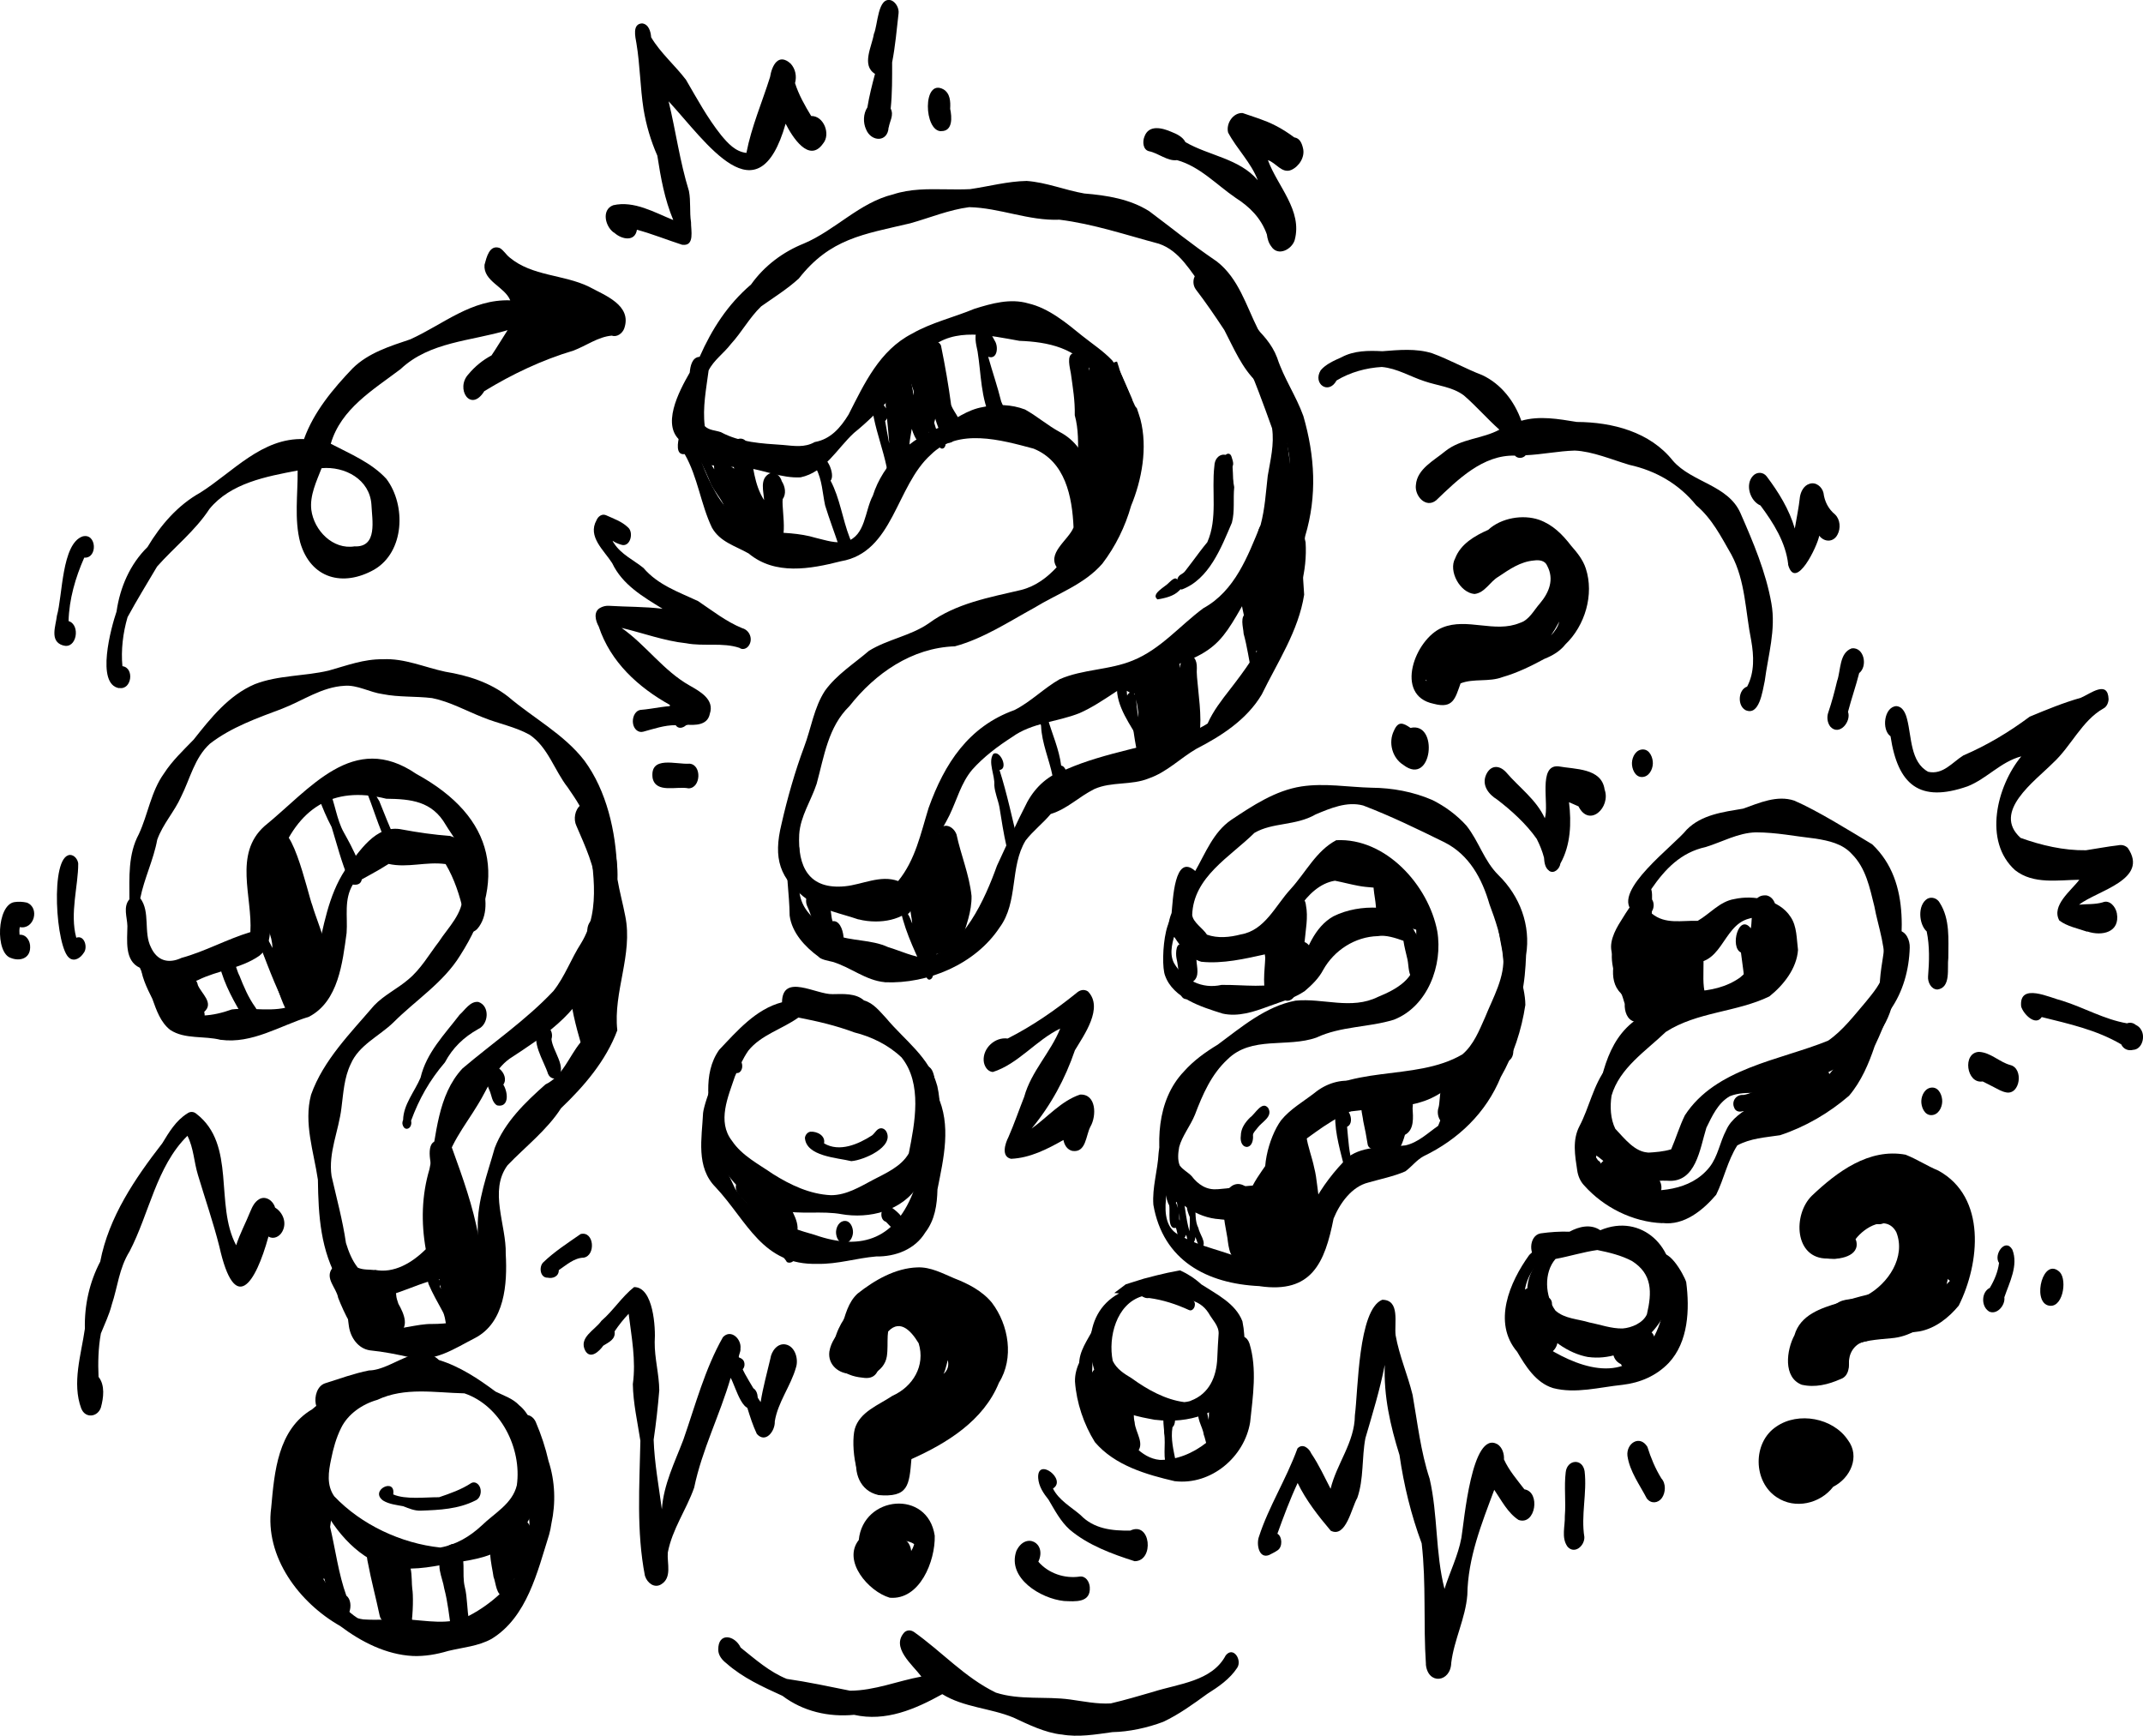 <?xml version="1.0" encoding="UTF-8"?>
<svg id="Layer_2" data-name="Layer 2" xmlns="http://www.w3.org/2000/svg" viewBox="0 0 266.61 215.93">
  <g id="graphics">
    <g>
      <path d="M46.6,157.96c2.41.51,4.72-.91,6.37-2.56-.59-3.33-.51-6.71.46-9.96.88-4.26.99-9.17,4.1-12.52,3.77-3.2,7.91-6.02,11.32-9.64,1.43-1.8,2.2-4.02,3.44-5.94,2.69-4.38,1.3-9.75.82-14.53-.28-1.76-1.58-3.53-2.48-4.86-1.66-2.12-2.45-5-4.74-6.55-1.82-1.01-3.9-1.38-5.81-2.16-2.1-.82-4.09-1.95-6.32-2.4-2.05-.25-4.14-.09-6.17-.5-1.58-.21-3.14-1.17-4.74-1.03-2.83.15-5.18,1.86-7.75,2.85-3.11,1.17-6.35,2.31-8.99,4.36-1.91,1.74-2.46,4.36-3.58,6.59-.83,1.87-2.28,3.4-2.97,5.35-.46,2.51-1.62,4.81-2.11,7.28,1.28,1.68.38,4.25,1.33,6.11.78,1.69,2.19,2.06,3.8,1.31,2.95-.81,5.65-2.33,8.57-3.21.27-4.42-2.11-9.7,1.74-13.17,5.72-4.63,11.04-11.88,18.9-6.51,9.88,5.4,11.42,13.26,5.46,22.58-2.08,3.39-5.56,5.58-8.31,8.34-1.77,1.72-4.29,2.8-5.31,5.18-.82,1.7-.91,3.6-1.15,5.44-.33,2.84-1.66,5.59-1.23,8.49.63,2.77,1.38,5.5,1.79,8.32.33,1.08.77,2.19,1.47,3.07.66.3,1.4.22,2.1.3ZM43.63,161.18c-.87-.38-1.16-.96-1.41-1.63-2.35-3.99-2.61-8.3-2.67-12.79-.51-3.48-1.79-7.07-.85-10.58,1.52-4.3,4.94-7.7,7.85-11.11,1.25-1.3,2.9-2.07,4.25-3.23,1.56-1.29,2.57-3.09,3.79-4.68,1.18-1.81,3.05-3.54,2.97-5.85-.07-1.74.18-3.49-.14-5.2-.36-1.3-1.28-2.35-1.96-3.49-1.7-2.96-4.31-3.22-7.41-3.26-6.77-1.68-11.04,1.27-13.4,7.62-.5,1.95-1.05,4.11-1.1,6.1,0,1.98.48,4.42-1.29,5.82-2.34,1.62-5.15,1.79-7.62,3.02-3.11,1.24-5.57,2.3-7.24-1.53-1.94-.88-1.56-3.42-1.55-5.19-.03-1.11-.56-2.39.25-3.33,0-2.75-.18-5.59,1.17-8.1,1.15-2.47,1.51-5.3,3.13-7.55,1.01-1.57,2.4-2.88,3.69-4.21,2.13-2.69,4.37-5.52,7.61-6.9,2.94-1.14,6.16-.97,9.19-1.69,2.33-.65,4.36-1.44,6.74-1.41,2.68-.14,5.18,1,7.76,1.55,2.82.46,5.57,1.33,7.84,3.11,3.13,2.67,6.91,4.64,9.46,7.93,2.79,3.77,3.93,8.87,4.08,13.48.09,2.79-.96,5.35-1.83,7.93-.43,1.77-.67,3.62-1.25,5.35-1.7,4.77-6.24,7.69-10.29,10.34-1.94,1.39-2.7,3.71-3.92,5.66-1.63,2.73-3.84,5.29-4.24,8.56-.7,3.56,1.95,6.51,1.72,10.05.01,1.13-.55,2.34-1.54,2.91-.69.31-1.46.37-2.19.57-3.1.96-6.26,2.87-9.58,1.74Z"/>
      <path d="M54.77,192.51c1.97-.35,3.7-1.38,5.15-2.73,1.6-1.56,3.83-2.71,4.38-5.02.64-4.6-2.02-9.9-6.52-11.43-3.67-.08-7.4-.81-10.84.81-1.88.53-3.66,1.77-4.5,3.49-.62,1.24-.99,2.6-1.24,3.87-.34,1.59-.59,3.24.38,4.63,3.37,3.55,8.34,5.87,13.2,6.38ZM49.25,195.02c-7.02-.58-14.27-13.36-8.67-18.87-.68-.12-1.17-.82-1.3-1.52-.17-.91.17-2.22,1.16-2.55,1.81-.57,3.6-1.23,5.47-1.6,2.87-.03,6.16-3.75,8.69-1.3,2.62.81,4.9,2.33,7.05,3.93,1.03.51,2.15.85,2.96,1.72,1.3,1.03,1.77,2.8,2.36,4.29,1.14,4.11-.13,10.19-3.55,12.91-1.87,1.53-4.32,2-6.66,2.32-2.47.43-4.99,1.04-7.51.66Z"/>
      <path d="M141.88,52.16c.92,3.55.17,7.54-1.16,10.76-.73,2.59-1.94,5.05-3.57,7.19-2.25,2.6-5.61,3.74-8.48,5.5-3.19,1.75-6.34,3.83-9.87,4.79-5.37.18-9.93,3.38-13.12,7.44-2.66,2.58-3.15,6.26-4.08,9.66-.69,2.11-2.02,4.02-2.17,6.29-.2,4.01,1.19,6.9,5.7,6.46,2.2-.22,4.39-1.45,6.61-.65,2.16-2.65,2.8-5.91,3.79-9.1,1.98-5.52,4.96-10.12,10.68-12.17,2.04-1.03,3.66-2.72,5.63-3.84,2.89-1.26,6.17-1.12,9.1-2.33,3.46-1.4,5.85-4.34,8.77-6.5,3.93-2.15,5.53-6.48,7.12-10.35.55-2.05.65-4.06.89-6.12.33-1.96.83-3.92.54-5.91-2.17-6.04-4.47-12.4-8.54-17.43-1.6-2.06-2.93-4.65-5.54-5.53-4.09-1.09-8.16-2.47-12.37-2.99-3.83.16-7.44-1.48-11.23-1.56-2.54.33-4.88,1.32-7.34,2.01-5.83,1.38-9.94,1.87-13.86,6.87-1.45,1.32-3.1,2.34-4.68,3.46-1.46,1.4-2.41,3.21-3.78,4.7-.86,1.13-2.13,2-2.76,3.27-.3,2.29-.77,4.63-.48,6.93.56.54,1.32.51,2.01.75,2.37,1.28,5.07,1.41,7.71,1.59,1.39.12,2.69.36,3.96-.36,1.98-.35,3.21-1.79,4.21-3.42,1.96-3.85,3.85-7.98,7.89-10.06,2.42-1.39,5.21-2.03,7.78-3.1,2.15-.67,4.46-1.32,6.68-.67,2.54.58,4.76,2.44,6.69,4.01,1.37,1.09,2.59,1.87,3.74,3.06.37.47.71.96,1.02,1.47.02.05.04.11.06.16.26.58.51,1.16.76,1.74.21.5.43.99.64,1.48.12.26.23.53.36.79.06.12.12.22.22.31,0,0,.01,0,.02.01.16.47.32.95.46,1.42ZM106.81,114.38c-2.05-.71-4.57-1.18-6.31-2.43-3.57-2.63-4.32-5.17-3.27-9.46.71-3.15,1.71-6.64,2.81-9.57.88-2.32,1.22-4.89,2.6-7,1.45-2.01,3.61-3.36,5.47-4.96,2.32-1.44,5.15-1.84,7.44-3.42,3.39-2.5,7.55-3.22,11.53-4.16,3.65-.96,5.61-4.33,7.73-7.15,1.69-1.78,3.63-3.53,4.22-6.01.61-2.51.81-5.26.25-7.78-.96-2.14-2.02-3.97-3.26-5.91-1.97-3.26-5.67-4-9.19-4.13-3.65-.64-8.12-1.75-11.17.99-1.79,1.9-2.96,4.31-4.87,6.12-1.42,1.53-2.91,3.03-4.54,4.34-2.12,1.95-3.62,4.89-6.65,5.53-2.37.13-4.59-.93-6.93-1.22-2.79-.22-6.85.28-7.75-3.13-2.85-1.91-.41-6.41.89-8.68.07-.77.27-1.91,1.23-1.96,1.53-3.46,3.49-6.51,6.4-9,1.64-2.31,3.96-4.05,6.58-5.1,3.92-1.66,6.9-5.09,11.1-6.11,2.12-.7,4.32-.66,6.52-.63,1.02.01,2.03.03,3.04-.02,2.35-.34,4.68-.98,7.05-1.02,2.47.18,4.75,1.14,7.16,1.56,2.8.23,5.67.68,8.08,2.2,3.24,2.42,4.9,3.85,8.42,6.26,2.7,2.1,3.63,5.45,5.1,8.39,2.6,3.86,3.42,8.4,3.57,12.97.1,2.37.81,4.72.52,7.1-.4,3.84-1.77,7.65-3.94,10.84-4.79,7.78-4.08,9.31-13.59,11.86-3.13,1.26-5.66,3.66-8.74,5.02-2.77,1.11-5.91,1.18-8.4,2.98-1.79,1.15-3.53,2.46-4.95,4.05-1.39,1.64-1.91,3.76-2.83,5.66-1.05,2.14-2.55,4.08-2.9,6.51-.47,2.03-.95,4.5-2.68,5.82-1.05.63-2.32.9-3.59.9-.74,0-1.48-.09-2.17-.27Z"/>
      <path d="M103.38,148.68c1.91,0,3.58-1.03,5.22-1.9,1.62-.85,3.51-1.65,4.46-3.3.76-3.79,1.71-8.67-.89-11.93-1.62-1.55-3.74-2.59-5.88-3.12-2.37-.88-4.52-1.37-6.96-1.85-2.02,1.45-4.64,2.14-6.23,4.12-.65.93-1.23,2.2-1.66,3.18-.85,2.54-2.25,5.62-.38,8.03,1.25,1.86,3.29,2.88,5.08,4.12,2.21,1.39,4.62,2.53,7.24,2.65ZM104.76,151.05c-2.53-.47-5.13.08-7.63-.48-4.46-.98-8.12-4.99-8.45-9.57-.44-3.41-1.34-7.38.79-10.4,2.22-2.34,4.58-5.09,7.82-5.92.05-3.67,4.24-.95,6.29-1.01,1.3-.02,2.88-.14,3.91.78,1.19.33,1.95,1.36,2.77,2.22,2.26,2.72,5.39,4.85,6.35,8.43.93,4.14-.25,8.72-2.34,12.32-2,3.22-6.09,4.24-9.65,3.61l.14.02Z"/>
      <path d="M151.47,147.94c1.46-.1,2.92-.38,4.38-.46.67-1.28,1.59-2.4,2.36-3.62,1.14-2.29,2.01-4.78,4.02-6.48,5.22-5.21,13.7-2.69,19.71-6.22,1.41-1.21,2.08-2.96,2.82-4.61.99-2.47,2.52-5.03,2.25-7.77-.24-2.15-.98-4.37-1.7-6.28-.93-3.21-2.52-6.17-5.62-7.73-3.3-1.62-6.66-3.26-10.1-4.57-2.02-.54-4.07.34-5.91,1.11-2.49,1.44-5.36.97-7.62,2.3-3.03,3-7.58,5.46-7.74,10.21.11.94,1.33,1.64,1.84,2.45,1.34.48,2.85.33,4.21-.03,3-.5,4.29-3.57,6.18-5.62,1.97-2.17,3.17-4.75,5.69-6.1,6.14-.33,11.48,5.59,12.57,11.31.72,4.23-1.19,9.38-5.4,11.02-3.15.97-6.58.79-9.63,2.22-3.62,1.29-8.08-.25-11.07,2.72-2.01,1.86-3.09,4.36-4.04,6.86-.57,1.41-1.6,2.65-1.97,4.04-.13.75-.22,1.58.07,2.29.39.54,1.02.84,1.48,1.32.8,1.05,1.86,1.76,3.2,1.63ZM151.78,151.67c-2.92-.16-5.66-2.14-6.96-4.6-1.07-4.59-.97-10.17,2.47-13.78,1.2-1.35,2.67-2.41,4.21-3.34,2.95-2.18,5.97-4.77,9.67-5.47,3.43-.35,6.94,1.18,10.27-.47,2.28-.94,4.69-2.23,4.7-5.04.04-2.14.26-4.33-.48-6.34-1.28-2.55-4.35-1.97-6.68-2.44-.97-.18-1.93-.44-2.9-.63-1.87.29-3.36,1.77-4.39,3.28-1.19,2.12-2,4.54-4.18,5.85-2.62.58-5.39,1.23-8.06.95-1.46-.43-2.51-1.78-3.31-3.02-1.17-.53-.76-2.11-.38-3.05.16-1.48.33-7.53,2.94-5.22,1.28-2.24,2.25-4.82,4.45-6.34,2.69-1.79,5.52-3.68,8.77-4.18,2.9-.44,5.81.09,8.71.16,2.59.02,5.19.5,7.57,1.53,1.6.8,3.05,1.87,4.25,3.2,1.58,2.01,2.16,4.34,3.97,6.14,2.67,2.61,4.04,6.24,3.44,9.95-.13,3.37-.52,6.76-2.55,9.54-1.21,1.82-2.87,3.28-4.5,4.71-1.78,1.62-3.64,3.34-6.01,4.03-2.35.8-4.85.21-7.25.62-1.76.45-3.41,1.47-4.87,2.42-1.43,1.01-2.82,1.89-3.93,3.11-1.34,1.62-1.75,3.74-2.54,5.63-.31.67-.51,1.46-1.06,1.99-1.51,1.02-3.6,1.01-5.36.82Z"/>
      <path d="M138.42,169.26c.51,1.06,1.41,1.61,2.37,2.19,1.91,1.39,4.19,2.67,6.55,2.97.21-.02.4-.05.6-.1.12-.03.23-.07.22-.08,2.3-.87,3.18-2.98,3.28-5.27.04-1.04.1-2.06.17-3.07.04-.98-.8-1.74-1.25-2.56-1.19-1.87-3.27-1.87-5.33-1.86-1.04,0-2.07,0-2.98-.22-3.17.98-4.2,5.09-3.62,8ZM143.73,176.63c-2.07-.4-4.46-.72-5.75-2.57-2.95-3.88-3.66-10.52,1.25-13.17-.2-.02-.4-.03-.61-.04.48-.36.96-.72,1.43-1.08.16-.05.31-.11.47-.15.6-.18,1.19-.38,1.79-.56.55-.14,1.09-.27,1.63-.42.87-.22,1.76-.41,2.65-.57.08-.01.15-.03.23-.04.94.43,1.83,1,2.65,1.75,1.89,1.23,4.25,2.36,5.1,4.59.46,2.25.29,4.65-.34,6.85-.94,3.94-5.03,5.51-8.76,5.51-.59,0-1.17-.04-1.73-.11Z"/>
      <path d="M147.93,162.97c-1.59-.73-3.24-1.27-4.97-1.5-.52.09-1.1-.21-1.04-.8-.04-.68.92-1,1.36-.54,1.33.35,2.65.77,3.97,1.17.58.22,1.55.27,1.39,1.13-.05.33-.36.7-.71.54Z"/>
      <path d="M204.98,143.39c.99-.06,1.98-.13,2.93-.42.6-1.39,1.03-2.85,1.7-4.22,3.83-5.9,11.8-6.84,17.82-9.29,1.83-1.25,3.3-3.21,4.71-4.85.85-1.05,1.92-2.29,2.2-3.61.49-2.71-.72-5.82-1.15-8.25-.58-2.32-1.05-4.78-2.82-6.53-1.15-1.27-2.87-1.64-4.49-1.9-2.65-.3-4.84-.77-7.43-.78-2.22.06-4.17,1.19-6.25,1.83-3.08.67-5.05,2.74-6.77,5.24.07.23.1.48.1.7,0,.19,0,.39,0,.58.28.42.26,1.06-.02,1.48,0,.09,0,.18-.01.27,1.69,1.39,3.72.84,5.71.91,1.52-.87,2.75-2.42,4.56-2.71,2.38-.53,5.6.05,6.99,2.21.81,1.17.75,2.76.93,4.12-.16,2.3-1.8,4.38-3.56,5.78-4.11,1.99-8.98,1.9-12.89,4.42-2.47,2.37-5.76,4.49-6.75,7.93-.2,1.35-.14,2.89.47,4.12,1.12,1.17,2.47,2.98,4.22,2.95h-.2ZM202.74,146.66c-3.32-1.26-5.56-4.76-4.41-8.28.96-4.65,1.62-9.71,6.25-12.17,1.93-1.18,3.82-2.71,6.16-2.89,2.03-.08,4.05-.52,5.73-1.71,1.58-1.31,2.89-3.04,4.01-4.75.64-1.67-1.36-3.1-2.87-2.59-3.48.88-3.3,6.42-8.01,5.37-1.14-.1-2.25-.39-3.04-1.25-.56-.42-.83-.58-1.2-1.11-.62-.85-1.76-1.29-2.04-2.37-.13-.53-.22-1.05-.28-1.59-2.45-2.52,5.23-8.13,6.8-10.11,1.86-1.88,4.55-2.2,7.03-2.62,2-.71,4.22-1.72,6.37-.99,2.92,1.27,6.83,3.72,9.68,5.43,5.03,4.77,3.76,12.37,2.76,18.52-.83,7.18-7.91,10.04-13.93,12.08-2.11.74-4.47-.11-6.55.74-1.48.85-2.2,2.48-2.91,3.92-.81,2.59-1.28,6.9-4.86,6.59-1.69-.1-3.22.5-4.8-.23,0,0,.11.03.11.03Z"/>
      <path d="M201.87,165.26c1.14-.09,2.54-.69,3.02-1.76.64-2.74.69-5.01-1.85-6.63-1.34-.71-2.85-1.07-4.32-1.37-1.73.24-3.46.79-5.2,1.11-1.48,1.7-1.31,4.65-.01,6.42,1.14,1.03,2.8,1.04,4.22,1.48,1.38.27,2.74.78,4.15.75ZM197.62,168.82c-5.1-.89-10.23-7.4-6.12-12.05-1.4-.42-1.33-3.07.16-3.34,1.2-.17,2.39-.25,3.6-.21,1.18-.64,2.64-1,3.83-.18,5.15-2.19,9.63,2.23,8.84,7.43-.42,4.9-5.44,9-10.32,8.34Z"/>
      <path d="M105.78,168.17c.28-.03.58.05.84-.08-.28-.24-.52-.52-.7-.83-.18.16-.36.32-.5.53.03-.05.06-.09.09-.14-.06.09-.11.17-.16.26,0,.01,0,.02,0,.03.13.1.28.18.44.23ZM117.6,170.37c-.05.18-.13.37-.22.54.53-.43.7-1.07.53-1.72-.09.4-.2.79-.31,1.18ZM111.17,179.01c.07-.53.05-1.09.21-1.6-.31.26-.61.53-.91.8,0,0,0,0,0,0-.02.1-.04.2-.05.3.11.05.2.11.3.19.18.06.34.17.47.3ZM108.76,185.7c-2.35-.49-2.93-5.97-2.42-7.93.61-2.15,2.99-2.99,4.68-4.13,2.56-1.14,4.13-3.75,3.27-6.54-1.01-1.68-2.5-3.21-4.07-1.14.02-.03.03-.05.05-.08.02-.02.04-.05.06-.07-1.34,1.59.15,6.09-3.01,5.57-5.24-.49-4.01-5.69-1.35-8.53,1.27-1.38,2.68-3.14,4.74-3.03.76-.02,1.55.31,2.2.68,2.13.39,4.41,1,5.84,2.74,1.98,2.51,2.18,6.11,1.56,9.14-.6,2.33-2.52,3.96-4.59,5-1.77.84-3.29,1.97-3.02,4.09.18,1.31-.07,3.24-1.53,3.61-.69.49-1.58.61-2.41.61Z"/>
      <path d="M109.84,196.23c-.44-.09-.88-.23-1.22-.53-2.06-.39-1.57-3.63-.02-4.4.37-.58,1.07-1.16,1.78-.78.94-.26,1.47.92,1.32,1.7,1.67,1.41.46,4.72-1.86,4.01Z"/>
      <path d="M107.78,179.68c.04-.79.52-1.71,1.41-1.71s1.3,1.08,1.27,1.82c-.04.79-.52,1.71-1.41,1.71s-1.3-1.08-1.27-1.82Z"/>
      <path d="M228.02,151.65c0,.06-.02.11-.04.17.01-.05.03-.11.04-.17Z"/>
      <path d="M228.04,171.58c-1.92-.45-4.06-2.09-4.19-4.2-.28-2.89,2.92-4.13,4.95-5.41,1.02-.55,2.4-.22,3.41-.82,2.7-1.45,4.93-4.79,3.71-7.87-1.2-2.24-3.95-.63-5.07.87-.63.7-.89,1.67-1.69,2.21-.86.4-1.61.23-2.13-.28.07-.01.14-.03.2-.06.38-.18.77-.35,1.15-.55.22-.11.47-.21.67-.38.14-.12.24-.26.34-.41.25-.34.34-.81.21-1.21-.09-.29-.32-.56-.64-.58-.38-.02-.6.07-.91.26-.09.05-.18.11-.26.17v-.09c0-.22,0-.44.03-.66,0-.02,0-.05.01-.07.03.14.07.28.12.41.17-.32.34-.64.52-.94-.06,0-.12.02-.18.03.05-.01.1-.03.16-.04-.16.04-.31.08-.46.13-.02.01-.05.02-.07.04.02-.1.05-.2.07-.3.03-.12.07-.25.11-.37.06-.17.13-.34.21-.5.07-.13.14-.26.22-.38l-.08.13c.11-.17.23-.32.35-.48.04-.04.07-.07.11-.1.15-.14.31-.27.47-.39.25-.13.51-.24.77-.35,0,0,0,0,.01,0,0,0,0,0,0,0,0,0,0,0,0,0,.21-.05.42-.1.63-.14.63-.11,1.24-.26,1.87-.38l-.21.04c.64-.12,1.28-.3,1.92-.45.66-.16,1.32-.31,1.99-.45.08,0,.16-.02.25-.03.97.25,1.87.6,2.61,1.05,4.64,2.19,3.9,10.62,1.53,14.26-1.25,1.8-3.26,3.01-5.45,3.18-1.75.17-3.66.25-5.22,1.12-.14,1.52.39,4.02-1.8,4.02-.07,0-.14,0-.21,0Z"/>
      <path d="M224.12,183.81c-4.66-1-2.07-8.2,2.25-5.47,2.64,1.84,1,6.08-2.25,5.47Z"/>
      <path d="M131.61,70.76c-1.54-1.89,1.32-3.55,1.95-5.15-.17-3.84-1.02-8.2-4.97-9.8-4.07-1.09-9.4-2.61-12.78.75-4.37,3.91-4.65,12.15-11.2,13.26-3.81.97-8.18,1.77-11.47-.97-1.69-.96-3.57-1.43-4.57-3.22-1.4-2.93-1.75-6.27-3.39-9.14-1.19.16-.83-1.51-.69-2.22-.06-.98,1.13-1.55,1.49-.44,1.69,4.79,3.52,11.23,9.25,12.3,2.1.16,4.22.16,6.26.78,1.25.29,2.53.76,3.81.45,2.39-.71,2.28-3.82,3.29-5.7,1.26-4,4.67-7.15,8.51-8.57,1.67-.91,3.26-2.13,5.17-2.45,1.75-.39,3.56-.34,5.25.3,1.5.83,2.82,1.99,4.34,2.81,3.78,1.97,4.78,7.03,3.78,10.86-.38,2.17-1.56,3.89-2.54,5.78-.3.58-1.01.81-1.5.35Z"/>
      <path d="M110.07,122.18c-2.36-.21-4.26-1.87-6.49-2.53-.52-.13-1.45-.27-1.76-.65-1.67-1.22-3.3-2.97-3.58-5.1-.03-2.75-.52-5.45-.36-8.18.02-1.22,1.47-1.37,1.56-.09-.05,5.86-.91,7.05,4.41,10.65,2.1.83,4.54.57,6.64,1.54,1.57.47,3.15,1.25,4.78,1.37,4.59-1.26,7.3-7.42,8.76-11.49,1.24-2.65,2.43-5.35,3.78-7.95,1.06-1.92,2.66-3.36,4.78-4.02,5-2.19,10.55-2.84,15.63-4.67.69-.33,1.39-.64,2.02-1.06.69-1.56,1.75-2.91,2.79-4.25,1.81-2.33,3.55-4.73,4.75-7.44.2-1.47.76-2.85,1.26-4.24,1.06-3.44,1.75-6.88,1.43-10.49-.49-2.27.15-4.62-.08-6.92-.71-3.32-.98-7.02-4.01-9.1-1.88-1.78-2.88-4.24-4.06-6.5-1.19-1.8-2.28-3.4-3.55-5.06-.38-.52-.4-1.28-.02-1.81,1.35-1.46,2.24,1.59,3.16,2.26,2.11,2.89,5.66,4.59,6.97,8.03.86,2.62,2.35,4.72,3.27,7.27,1.44,4.99,1.73,9.92.23,14.93-.5,2.39-.29,4.9-.13,7.3-.71,4.52-3.32,8.4-5.28,12.42-1.86,3.12-5.01,5.15-8.11,6.74-2.02,1.17-3.69,2.92-5.94,3.69-2.16.89-4.62.37-6.76,1.32-1.99.99-3.34,2.46-5.44,3.11-.97,1.16-2.19,2.09-3.12,3.29-2,3.28-.88,7.64-3.24,10.83-3.02,4.57-8.91,7.04-14.29,6.81Z"/>
      <path d="M27.47,129.36c-2.06-.54-4.47-.04-6.29-1.24-1.21-.94-1.72-2.46-2.22-3.85-.71-1.43-1.47-2.95-1.49-4.58-.11-2.77,3.11-.44,1.39.9,1.07,5.57,5.05,6.76,9.99,4.98,2.55-.3,5.19.45,7.67-.51,2.32-1.08,2.44-3.89,2.87-6.08.85-3.67,1.44-7.55,3.54-10.75,1.75-2.24,3.8-5.75,7.11-5.04,1.98.37,3.96.65,5.96.8,2.25.65,3.31,3.3,3.88,5.36.55,1.94.93,4.17-.27,5.91-1.21,1.79-2.78-.4-1.94-1.79-.47-2.06-1.14-4.14-2.23-5.98-2.44-.34-4.71.51-7.09-.02-1.43.92-2.96,1.69-4.44,2.54-1.15,1.91-.64,3.98-.79,6.05-.51,3.69-1.01,8.51-4.68,10.42-3.61,1.11-7.06,3.4-10.97,2.87Z"/>
      <path d="M51.05,168.86c-1.66-.38-3.31-.71-5.02-.88-1.47-.21-2.42-1.59-2.62-2.98-.29-1.57.1-3.3-.81-4.72-.5-.12-.91-.66-1.14-1.09-.2-.41-.01-1.15.53-1.15.66.05,1.16.65,1.45,1.2.98,2.28,1.27,5.91,4.39,6.11,1.88.12,4.1-.68,5.89-.65,1.95,0,3.64-.29,5.46-.91.46-.18.69-.55.93-.93.44-3.31-.82-6.72-.67-10.1-.08-3.4,1.2-6.71,2.11-9.96,1.23-3.2,3.8-5.68,6.31-7.9,2.15-1.03,2.92-3.46,4.34-5.2,1.91-2.23,3.14-4.45,3.2-7.34-.45-3.86-.72-7.93-1.21-11.76-.16-2.77-1.4-5.35-2.48-7.87-.39-.81-.2-2.01.53-2.58.96-.76,1.9.21,2.21,1.14.6,1.19,1.32,2.33,1.73,3.59.53,1.45.69,2.98.64,4.51.26,1.54.68,3.04.97,4.57.98,4.8-1.52,9.41-.99,14.21-1.41,3.78-4.11,6.93-7,9.69-1.75,2.73-4.47,4.81-6.66,7.1-2.34,3.18-.13,7.43-.22,11.02.21,3.74-.11,8.53-3.83,10.47-2.51,1.28-5.05,3.06-8.01,2.4Z"/>
      <path d="M51.36,206c-3.33-.17-6.42-1.76-9.04-3.73-5.09-2.89-9.41-8.6-8.58-14.72.4-4.47.83-9.72,5.1-12.24,1.65-1.32,3.72-3.74,5.99-2.41.29.06.63.2.66.52.06.27-.31.46-.41.17,0,.01,0,.02,0,.03-.08-.09-.21-.12-.32-.15-.13.09-.28.17-.4.26-1.13,1.42-2.89,2.13-4.16,3.42-.98,1.08-1.44,2.44-2.05,3.59-3.86,6.1-3.44,7.67.68,13.49,1.67,2.5,3.05,5.36,5.64,7.05.23.09.48.13.73.17,1.73.11,3.47-.02,5.2-.01,2.68.12,5.44.82,7.98-.46,2.88-1.5,5.37-3.89,7.06-6.63.58-1.59.42-3.34.42-5-.27-2.11.05-4.24-.22-6.35-.37-1.4-.94-2.74-1.49-4.08-.53-1.11.06-3.13,1.55-2.88.45.1.8.48.97.89.66,1.55,1.2,3.17,1.57,4.81.82,2.51.92,5.21.36,7.79-.07.46-.15.91-.28,1.36-1.46,4.63-2.74,10.27-7.16,12.98-1.66.92-3.57,1.06-5.39,1.5-1.44.43-2.93.69-4.44.63Z"/>
      <path d="M101.73,157.22c-6.89.21-8.73-5.28-12.68-9.51-2.51-2.5-1.73-6.12-1.58-9.27.17-1.43,2.34-7.65,4.09-7.02.68.27,1.02,1.19.6,1.81-.31.46-.96.27-1.05-.25,0,0,0,0,0,0,0,0,0,0,0,0,0,0,0,0,0,0-1.61,1.52-1.75,3.64-1.96,5.7-.85,3.26,1.01,6.34,2.32,9.21,2.22,3.35,6.22,4.68,9.91,5.73,5.99,2.1,10.16.35,12.37-5.68.9-4.45,1.22-9.29.39-13.7-.1-.6.1-1.41.74-1.63,1.67-.29,1.33,2.57,1.73,3.6,1.78,3.79.79,7.85.02,11.75-.05,1.92-.31,3.79-1.52,5.36-1.28,2.11-3.72,3.02-6.1,2.98-2.44.2-4.82.98-7.29.92Z"/>
      <path d="M146.21,184.27c-3.6-.83-7.53-1.97-10-4.88-1.38-2.22-2.28-4.89-2.47-7.51-.06-1.86,1.05-3.39,1.94-4.92.62-.78,1.57-5.76,2.78-4.49.4.49.46,1.55-.27,1.77-.53,1.88-2.1,3.45-2.28,5.41-.05,1.67-.23,3.5.55,5.03.69.98,1.69,1.79,2.42,2.71,1.55,1.64,2.97,4,5.43,4.22,4.19.03,8.02-3.36,9.52-7.11.94-2.16-.12-4.25-.58-6.37-.41-1.52,1.56-2.85,2.2-.99.96,3.16.42,6.55.08,9.78-.71,4.35-4.87,7.84-9.32,7.34Z"/>
      <path d="M134.76,170.81c-.26-.01-.39-.26-.42-.49-.36-1.63.63-3.12,1.39-4.48.73-1.41,1.47-3.13,2.77-4.04.22-.04.43.08.58.25.79,1.21-.86,2.23-1.47,3.14-1.48,1.31-2.3,3.16-2.37,5.1-.02.23-.2.54-.48.52Z"/>
      <path d="M156.71,159.99c-6.58-.3-12.02-3.19-13.22-10.12-.16-2.16.54-4.27.65-6.42.04-.85.57-1.58.54-2.43.11-.58-.11-1.41.41-1.81,1.04-.6.76,3.08.34,3.3.04.98-.13,1.95-.34,2.9-.06,1.21.03,2.68-.04,3.83-.16,1.72,0,3.7,1.81,4.47,2.58,1.48,5.59,1.87,8.27,3.16,2.06,1.09,4.33,1.93,6.08-.15.46-4.91,3.06-9.38,6.53-12.8,2.01-1.48,4.78-1.12,7.12-1.44,1.59-.36,2.76-1.53,4.06-2.43,1.16-3.23,4.08-5.49,5.77-8.45.87-1.58.89-3.41,1.48-5.08.97-2.46,1.18-5.13.79-7.73-.15-1.74-1.61-5.93.62-6.63,2.21-.01,1.34,3.84,1.31,5.26-.52,2.61.86,5.01.88,7.59-.47,3.11-1.48,6.23-3.06,8.97-1.82,4.46-5.3,7.78-9.6,9.85-.89.48-1.48,1.31-2.27,1.88-1.36.61-3.21.99-4.59,1.39-2.08.5-3.57,2.6-4.34,4.49-1.09,5.52-2.73,9.34-9.18,8.41Z"/>
      <path d="M152.08,126.08c-2.6-.82-6.13-1.9-7.13-4.71-.7-1.72.09-11,2.81-6.04.14.38.12.84-.17,1.15-.6.58-1.11-.26-1.27-.79h0c-.4,1.3-.92,2.82-.27,4.1,1.25,2.14,3.49,3.28,5.92,2.73,2.81-.04,5.68.48,8.4-.48.57-.3.9-.89,1.3-1.37.8-2.46,1.84-5.36,4.23-6.69,1.69-.84,3.67-1.16,5.54-1.06.72.09,1.05.78,1.69,1.04.91.38,1.88.64,2.57,1.36.73,1.47,1.93,2.73,2.28,4.38.48,1.25-.72,3.39-2.12,2.23-.68-.66-.58-1.69-.75-2.55-.18-.78-.39-1.56-.51-2.35-.96-.34-2.2-.76-3.18-.58-2.83.07-5.44,1.76-6.8,4.2-.55,1.05-1.41,1.88-2.29,2.63-1.35.94-2.98,1.32-4.49,1.9-1.83.68-3.8,1.35-5.77.9Z"/>
      <path d="M209.46,125.98c-2.1-.15-4.05-1.12-5.37-2.77-.98-1.58-2.25-2.89-3.41-4.32-.69-1.39.2-3.12.97-4.32.77-1.3,1.67-2.5,2.47-3.75-.34-.37.2-1.15.64-.89.41.43-.13,1.11-.37,1.51-.43.98-.77,1.94-1.43,2.8-.52,1.32-1.18,2.95-.64,4.34,1.54,2.48,4.46,3.72,7.3,3.56,1.95.2,1.79,3.82-.16,3.85Z"/>
      <path d="M206.82,152.16c-3.68-.14-7.31-1.97-9.73-4.69-.49-.51-.77-1.18-.87-1.88-.28-1.84-.62-3.76.27-5.48,1.24-2.34,1.75-5.2,3.37-7.26,1.16-1.11,2.13-2.35,3.04-3.66.48-.49.89-1.22,1.62-1.34.69-.03.82.94.75,1.41-.03.55-.76.89-1.03.31-3.34,3.3-5.16,8.02-5.39,12.65-.78,3.61-.24,5.42,3.78,5.77,3.57.34,7.65.21,10.05-2.8,1.06-1.35,1.28-3.1,2.07-4.59.63-1.45,2.07-2.34,3.37-3.13,1.66-.87,3.6-.62,5.37-1.05,2.68-.68,4.43-3.09,5.96-5.24,1.28-1.67,2.47-3.27,3.59-4.97.38-.91.47-1.9.82-2.83-.08-1.99.39-3.97.63-5.93.13-.8.7-1.73,1.62-1.7,1.04.04,1.51,1.23,1.48,2.13-.08,2.76-.83,5.5-2.43,7.77-.67,1.55-1.21,2.99-1.93,4.48-.74,2.2-1.67,4.39-3.19,6.18-2.49,2.15-5.47,3.89-8.59,4.91-1.84.28-3.66.37-5.32,1.27-1.23,1.96-1.63,4.11-2.62,6.13-1.65,1.94-3.99,3.86-6.69,3.52Z"/>
      <path d="M201.23,120.37c-.02-1.92.23-3.95,1.09-5.7.35-.81,1.49-5.84,2.76-4.1.3.55.2,1.71-.64,1.56-1.14,1.72-1.45,3.68-1.66,5.68-.09.74-.19,1.49-.26,2.24,0,.36-.12.8-.5.93-.38.14-.74-.24-.79-.6Z"/>
      <path d="M201.74,119.12c-.83-.4-.12-1.88-.1-2.61.56-1.47.59-3.52,2.06-4.4.5-.12,1,.4,1.09.86.15.62-.55,1.26-.98.58-1.25,1.37-1.19,3.31-1.48,5.04-.03.28-.28.61-.59.53Z"/>
      <path d="M193.18,172.66c-2.1-.65-3.4-2.74-4.43-4.5-3.1-3.65-.93-8.67,1.5-12.04.99-.93,2.18-2.2,3.57-2.34.85.16.65,1.79-.22,1.63-2.58,1.48-4.37,3.9-3.88,6.94-.02,1.58-.08,3.35,1.34,4.37,3.79,2.69,9.98,5.7,13.52,1.2,2.07-2.13,2.54-5.45,2.92-8.28-.12-.73-.56-1.28-1.08-1.74-.39-.38-.44-1.04-.18-1.51,1.09-1.68,3.24,2.13,3.54,3.1.44,3.38.28,7.44-2.18,10.06-1.55,1.61-3.55,2.46-5.75,2.72-2.85.29-5.82,1.14-8.65.4Z"/>
      <path d="M125.82,144.16c-1.3-.25-.78-1.9-.36-2.71.72-1.64,1.3-3.34,1.96-5.01.87-3.17,3.29-5.51,4.48-8.49-3,1.44-5.23,4.41-8.37,5.4-.7-.03-1.11-.78-1.15-1.4-.11-1.57,1.42-2.98,2.98-2.76,3.08-1.56,5.88-3.5,8.55-5.65.41-.38.94-.54,1.44-.21,1.97,2.02-.47,5.4-1.62,7.32-1.22,3.58-2.98,6.82-5.39,9.74,1.98-1.41,3.7-3.46,6.04-4.23,2.04-.08,2.05,2.67,1.28,3.99-.58,1.07-.52,3.28-2.25,3.02-.66-.16-.99-.74-1.11-1.36-2.01,1.14-4.14,2.23-6.48,2.34Z"/>
      <path d="M45.4,167.28c-1.44-1.7-2.54-3.8-3.35-5.89,0,0,0,0,.01,0-.24-1.21-1.66-2.37-.74-3.61.91-1.16,1.73.18,2.12,1.03,1.08-1,1.69.85,2.11,1.59.31-1.17,1.23-.67,1.6.16.56-1.37,2.08-.79,2.14.52.01.38.16.74.27,1.1.7,1.24,1.51,3.03-.23,3.83-.21.92-1.32,1.56-2.09.83-.18.14-.4.21-.64.2-.3.38-.8.49-1.21.23Z"/>
      <path d="M54.86,160.35c-.03-.14-.05-.27-.08-.41l-.02-.14c0,.07-.02.14-.05.21.05.11.1.23.15.34ZM56.26,166.2c-.98-.67-.65-2.11-1.2-3.07-.6-1.12-1.25-2.22-1.74-3.39-.13-.3-.11-.67.09-.94.43-.58,1.04.03,1.27.49-.08-.92-.53-1.99,0-2.84-.12-.47.22-1.19.78-.97-.13-1.19-.86-2.39-.39-3.58-.96-1.97-.89-4.12-1.27-6.21-.29-1.17-.99-4.27,1.15-3.69.26-.07.55-.02.78.13.28.19.45.48.55.8,0,0,0,0,0,0,1.3,3.59,2.57,7.13,3.26,10.91,1.02,2.25,2.13,4.55,1.54,7.08-.14,1.14-.58,2.58-1.74,2.99-.02.74-.43,1.63-1.25,1.73-.15.3-.44.55-.79.54-.13,0-.25-.05-.35-.11-.18.17-.43.25-.66.14Z"/>
      <path d="M72.5,130.57c-.48-1.68-3.5-11.07.3-10.02.09-.17.22-.31.38-.4-.03-.67-.16-1.37.16-2.01-.04-.73-.26-1.45-.26-2.19-.18-1.64,1.75-2.72,2.42-.85,1.28,3.54,2.03,7.43.7,11.08.04,1.08-.03,2.67-1.4,2.86.79,1.73-1.39,3.83-2.31,1.53Z"/>
      <path d="M68.19,133.61c-.53-1.7-2.28-4.12-1.08-5.79.26-.33.87-.31,1.1,0,.44.32.56.94.4,1.44.12,1.47,1.98,3.52.78,4.75-.42.34-.98.09-1.19-.39Z"/>
      <path d="M22.93,128.05c-.41.01-.67-.34-.8-.67-.24-.38-.54-.73-.8-1.1-1.04-1.17-2.98-2.73-2.19-4.46-.44-2.16,2.45-1.91,1.31-.02.33.16.52.47.76.74.21-.29.54-.48.89-.31.07.03.13.06.2.09.46-1.32,2.08-1.08,2.32.24.45,1.05,2.03,2.21.79,3.31.35,1.45-1.07,4-2.46,2.17Z"/>
      <path d="M31.1,127.27c-.28-.01-.49-.2-.64-.42-1.28-2.12-2.56-4.35-3.15-6.77-.1-.47.08-1.08.51-1.32,1.28-.43,1.5,1.8,1.96,2.59.54,1.37,1.11,2.73,1.97,3.93.5.63.28,1.94-.65,1.98Z"/>
      <path d="M35.97,126.31c-1.12-1.84-1.54-4.03-2.38-5.98-.86-1.4-1.18-3.04-1.76-4.56-.18-.41-.47-.83-.35-1.3.13-.74,1.06-.12.67.39.71,2.23,1.58,3.48,2.19,6,1.08-.76,1.72,3.59,2,4.3.5.45.33,1.67-.37,1.15Z"/>
      <path d="M33.69,117.53c.06.13.13.27.2.4,0-1.6-.87-2.9-1.29-4.39-.06.09-.13.16-.22.2.11,1.37.64,2.6,1.31,3.78ZM36.22,126.47c-1.59-2.79-2.71-5.81-3.85-8.78-.13-1.68-1.48-3.14-1.04-4.85.07-.41.43-.76.86-.56-.32-1.05-1.68-3.58.21-3.72-.24-.65,0-1.63.73-1.84-.34-.84-.22-2.24.91-2.33,1.91-4.23,4.29,6.98,4.81,8.21.74,2.62,3.74,8.72.75,10.57,0,.66-.6,1.52-1.35,1.27-.1.41-.37.8-.78.89.32.75-.53,1.97-1.26,1.16Z"/>
      <path d="M43.9,110.03c-.28-.12-.42-.38-.52-.64-.9-2.13-1.45-4.31-2.12-6.5-.63-1.19-1.15-2.42-1.61-3.68-.15-.4-.02-.95.32-1.22.33-.26.75-.12.95.22.78,1.7.93,3.7,1.87,5.37.58,1.06,3.97,6.85,1.12,6.46Z"/>
      <path d="M48.22,105.12c-1.17-2.27-1.78-4.73-2.78-7.02-.12-.42-.41-.98,0-1.33.61-.35.82.71.97,1.11.12.69.42,1.21.78,1.78.63,1.59,1.27,3.17,1.95,4.74.13.31.09.74-.19.96-.26.21-.59.06-.72-.24Z"/>
      <path d="M41.9,200.95c-.79-1.39-1.15-3.02-1.55-4.57-1.54.39-1.69-1.69-1.96-2.69-.38.04-.66-.29-.77-.63-.05-.15-.08-.3-.12-.45-2.02,1.99-2.81-1.69-2.64-3.19.27-1.87.33-3.81.86-5.62.11-1.12.31-2.23.34-3.36.03-.43.2-.88.59-1.1.46-.26.97.03,1.16.48.11-.09.23-.16.37-.21.02,0,.05-.02.07-.02-.33-1.09.99-2.07,1.38-.67.17,2.59,1.14,5,1.56,7.53.22,1.17.06,2.32-.12,3.49.66,2.81,1.05,5.88,2.02,8.56,1.11.82.27,3.82-1.2,2.45Z"/>
      <path d="M47.23,200.96c-.46-2.19-1.05-4.36-1.46-6.56-.17-.73-.29-1.79.46-2.24,1.88-.88,1.7,5.06,2.25,6.25.07,1.06,1.07,2.69-.21,3.34-.52.2-.95-.31-1.04-.8Z"/>
      <path d="M56.15,202.85c-.27-1.77-.43-3.54-.89-5.27-.18-1.29-1.24-3.16-.01-4.17.02-.9,1.01-1.81,1.79-1.08,1.02,1.42.38,3.43.78,5.06.35,1.4.25,2.84.55,4.25.22.7,0,1.67-.67,2.05-.64.36-1.38-.15-1.55-.83Z"/>
      <path d="M62.76,198.66c-1.07-.2-1.03-1.67-1.36-2.5-.18-1.43-1.18-4.63.76-5.12.23-.49.71-.88,1.26-.63.05.02.1.05.14.08.23-1.29,1.69-2.11,2.37-.65.69,1.43,1.07,4.1-.65,4.95-.05.26-.13.5-.25.74-.24.44-.59.78-1.07.9-.04.83-.16,2.17-1.19,2.25Z"/>
      <path d="M97.87,156.93c-1.14-1.46-2.19-3.07-3.29-4.59-.78-.92-1.02-2.13-1.95-2.93-.5-.57-1.25-1.15-1.06-2,.05-.59.64-1.22,1.26-.94.11-.1.25-.19.4-.24.53-.18.93.1,1.17.52,0,0,0,0,0-.01.37.76.85,1.43,1.33,2.12.24-.38.6-.66,1.07-.64.53.02.87.39,1.06.84,0,0,0,0,0,0,.53,1.65,1.97,3.14,1.09,4.87.02.85.42,1.72.03,2.54-.16.46-.71.79-1.14.49Z"/>
      <path d="M104.01,153.23c.03-.62.41-1.35,1.11-1.35s1.02.85,1,1.44c-.03.62-.41,1.35-1.11,1.35s-1.02-.85-1-1.44Z"/>
      <path d="M111.16,152.93c-.32-.31-.65-.61-.94-.94-.82-.25-.73-1.72.1-1.92.28-.07.55.11.77.26.7.55,1.71,1.35,1.15,2.34-.22.4-.73.6-1.08.26Z"/>
      <path d="M103.96,118.75c-.64-.04-.72-.61-.94-1.02-1.51-1-1.86-3.52-2.64-5.11-.26-.67-.01-1.8.9-1.39.95-1.02,1.58.53,1.76,1.34.44.5.3,1.38.54,2.03,1.56-.28,1.96,4.14.38,4.16Z"/>
      <path d="M115.29,121.62c-1.18-2.71-2.59-5.38-3.22-8.27-.18-.41-.59-1.31.09-1.43.21,0,.3.11.43.25.48.34,1.08,1.1.36,1.52.23.37.37.79.54,1.19-.02-.85-.97-4,.66-3.56,0-.78-.37-1.66.09-2.37,0-.87.41-1.77.95-2.44-.02-.98-.42-2.45.74-2.94.34-.12.63-.02.86.19.2-1.58,1.75-1.18,2.21.04.55,2.58,1.59,5,1.87,7.65.04,1.93-.69,3.76-1.26,5.56-.04.52-.43,1.21-1.04.99-.16.74-1.17,1.5-1.59.53-.02.02-.04.03-.07.04-.12.07-.25.1-.38.1-.38.83-.45,1.66-.47,2.56.07.47-.5.94-.77.38Z"/>
      <path d="M131.83,98.66c-.79-.31-.74-1.4-.88-2.11-.41-2.08-1.34-4.07-1.43-6.25-.16-.89-.84-1.85-.5-2.75.89-1.23,2.29,1.08,1.31,1.79.56,1.96,1.43,3.83,1.69,5.9,1.07.14,1.1,3.68-.2,3.42Z"/>
      <path d="M125.22,105.29c-.37-1.61-.62-3.27-.88-4.88-.18-.94-.58-1.79-.64-2.74.1-1.22-.83-2.87-.12-3.89.84-.53,1.93,1.87.77,2.01.94,2.96,1.57,5.98,2.31,9,.26,1.09-1.13,1.83-1.44.51Z"/>
      <path d="M141.76,94.56c-.72-2.16-.67-4.46-1.39-6.61-.22-.36-.27-.78-.21-1.19.05-.27.21-.58.51-.62.32-.05.57.26.62.55.14.84.14,1.72.34,2.55,0-1.77-.67-3.29-.91-4.99-.22-.86.79-1.95,1.42-.94.03-.53-.18-1.3.46-1.56.56-.16.79.49.8.93.09-.22.22-.41.4-.55.16-.12.33-.18.49-.19.07-.82.97-1.64,1.76-1.11.73.5.64,1.49.75,2.27.13-2.09,2.16-2.16,2.1.01-.21,2.25,2.14,11.54-2.27,10.06-.24.23-.56.38-.89.37-.38-.02-.69-.23-.91-.52-.14.03-.3.04-.44.02-.02.66-.44,1.63-1.25,1.45-.15.78-1.17.87-1.39.06Z"/>
      <path d="M141.38,91.5c-1.24-2.05-3.02-4.64-2.22-7.12.49-.93,1.5-.21,2.16.11,1.28.92.35,2.55-1.13,1.44-.03,1.76,1.31,3.11,2.15,4.56.21.33.17.84-.1,1.12-.26.28-.65.21-.85-.11Z"/>
      <path d="M155.71,83.72c-.32-1.63-.55-3.29-.99-4.89-.04-.85-.54-2.16.43-2.64.49-.17.87.29.95.72-.08,2.16.1,4.31.59,6.47.18.74-.79,1.25-.98.34Z"/>
      <path d="M157.09,81.17c-.23-.03-.42-.09-.58-.22-.53.2-.78-.36-.89-.78-.61-.52-.25-1.63-.58-2.36-.35-1.83-1.23-4.04-.03-5.7.16-.26.54-.38.81-.2-.02-.77.13-1.52.23-2.28.06-.41.28-.86.65-1.08-.08-1.19-.72-3.02.78-3.58-.37-1.51-.03-3.3,1.05-4.43.39-1.42,1.85-2.11,2.32-.33.42,2.45,1.05,4.84,1.58,7.26.11,1.75-.08,3.58-.54,5.28.03.98.08,2.34-1.01,2.77,0,0,0,.01-.01.02-.24.34-.67.45-.99.26-.14,1-.21,2.23-1.12,2.85-.23.87-.62,2.42-1.67,2.52Z"/>
      <path d="M88.86,58.36c0-.1-.02-.2-.03-.3,0-.09,0-.19,0-.28-.14-.11-.29-.22-.43-.33.05.15.1.3.15.44.1.16.2.31.3.47ZM95.8,68.32c-.78-.19-1.08-1.03-1.38-1.68-.26.49-.53,1.32-1.2,1.28-.29.19-.68.04-.84-.25-.93-1.59-1.82-3.22-2.4-4.97-.45-.89-1.12-1.62-1.55-2.51-.42-1.07-.92-2.09-1.4-3.12-.76-3,1.17-.81,2.35-.09.66-.22,1.31.49,1.55,1.04.11.07.22.15.33.22.03.02.06.04.08.06-.27-1.28-1.05-2.98.47-3.68.73-.27,1.35.46,1.45,1.12.45,2.2.55,4.53,1.8,6.47-.05-1.08-.56-2.57.59-3.26.72-.4,1.42.21,1.61.91.42.66.59,1.57.11,2.24-.15,1.7,1.06,6.22-1.59,6.24Z"/>
      <path d="M104.38,67.95c-.56-1.7-1.21-3.38-1.73-5.09-.33-1.54-.36-3.14-1.11-4.56-.17-.39-.12-.91.18-1.23,1.02-.96,2.27,2.02,1.61,2.72,1.18,2.23,1.47,4.76,2.38,7.1.5.92-.71,2.3-1.35,1.06Z"/>
      <path d="M113.67,49.14s0,.03,0,.04c.1-.91-.33-1.76-.39-2.65,0,.89.25,1.74.38,2.61ZM110.63,55.12c-.09-1.03-.17-2.06-.28-3.08-.05.13-.13.24-.23.33.14.89.32,1.78.48,2.66,0,.03.02.06.03.09ZM110.8,59.05c-.37-.16-.51-.6-.5-.98-.43-2.06-1.17-4.05-1.59-6.1-.32-1.34.57-2.88,1.51-1.17-.12-.65-.01-4.37,1.15-2.73-.17-1.11-.84-2.93.47-3.56.81-.26,1.21.66,1.36,1.3-.59-3.36,2.69-5.02,2.53-.66,1.94.04,1.37,2.71,1.29,3.99-.21,1.13-.46,2.24-.77,3.34-.11.25-.27.42-.53.51-.43,2.41-1.42,3.08-2.29.36-.13.91-.39,1.8-.24,2.72.15.66-.33,1.67-1.12,1.38-.1.65-.4,1.9-1.28,1.62Z"/>
      <path d="M116.94,55.66c-1.74-2-2.99-4.46-3.29-7.12-.6-1.33-.61-2.75-.66-4.18-.27-.65-.2-1.89.69-1.39.73.66,1.37,1.43,2.1,2.08.32.39.72.88.42,1.4-.76.95-1.54-.82-2.11-1.24.36.91.47,1.89.6,2.85.75,1.73,1.2,3.52,1.77,5.3.21.42.39.78.68,1.14.31.28.66.65.41,1.08-.14.25-.43.31-.62.09Z"/>
      <path d="M123.32,52.18c-1.32-2.65-1.24-5.61-1.7-8.46-.18-.9-.55-2.15.16-2.89.88-.57,1.66.95,2,1.6.45.71.31,2.35-.84,1.95.52,1.86,1.16,3.7,1.62,5.57.37.82.92,1.94.05,2.64-.46.37-1.08.11-1.29-.42Z"/>
      <path d="M117.46,54.77c-1.46-2.65-1.77-5.8-2.75-8.61-.16-1.29-.35-2.39-.39-3.64-.05-.61.75-1.14,1.12-.5.18.28.35.55.53.82.32-.57,1.08-.28,1.13.31.49,2.4.91,4.82,1.23,7.22.35,1.08,1.74,2.12.72,3.19.2.89-.8,2.11-1.59,1.2Z"/>
      <path d="M136.34,67.87c-.73-.3-1.1-1.16-1.13-1.91-.13-1.51-.36-3.03-.24-4.55,0,0,0,0,0,0-.1-.83-.12-1.67-.22-2.51-.74-.22-.55-1.26-.64-1.88.02-1.82.09-3.59-.4-5.37.04-1.83-.24-3.41-.48-5.17-.1-.68-.6-2.33.31-2.55.59-1.31,2.02-.5,1.9.71,0,.5.03,1,.04,1.49.06-.68.57-1.7,1.38-1.22.56.38.46,1.13.6,1.72.18-.76.73-1.55,1.51-1.65.07.23.15.45.22.68.08.24.13.49.23.72.26.58.51,1.16.76,1.74.21.5.43.99.64,1.48,0,.02.01.03.02.05-.1,1.6-.35,3.21-.28,4.12-.22,2.12-.04,4.23-.1,6.34-.03,1.15.24,3.22-1.34,3.36-.18,1.41.2,4.24-1.77,4.37-.16.07-.34.11-.51.11s-.33-.03-.5-.1Z"/>
      <path d="M147.01,73.34c-.77-.24-.77-1.46-.13-1.85.29-.18.57-.36.84-.54,1.63-1.34,3.53-2.8,4.14-4.89.58-2.96.84-5.95.46-8.95-.1-.59.67-1,.89-.31.12.44.41,1.02-.01,1.4-.03.81.24,1.61.35,2.4-.15,1.47.09,2.99-.29,4.42-1.34,3.13-2.84,7.06-6.25,8.32Z"/>
      <path d="M144.01,74.57c-.92-.68,1.03-1.61,1.44-2.11.27-.23.8-.82,1.05-.29,1.32-1.47,2.44-3.21,3.7-4.72,1.31-2.95.51-6.35.88-9.48.05-1.75,2.09-1.97,2.25-.13.07,1.32.18,2.65-.01,3.97-.56,3.09-2.13,6.52-3.8,9.15-.75,1.02-1.94,1.62-2.82,2.51-.67.7-1.77.94-2.68,1.09Z"/>
      <path d="M50.59,140.42c-.29-.01-.45-.29-.51-.54-.05-.2,0-.39.07-.56.04-1.93,1.44-3.53,2.17-5.26.73-3.11,2.98-5.37,4.86-7.83.68-.6,1.33-1.72,2.34-1.59,1.45.49,1.29,2.78-.02,3.37-1.81,1.01-3.19,2.34-4.15,4.15-1.9,2.22-3.21,4.53-4.21,7.26.12.38-.07,1-.55,1Z"/>
      <path d="M155.07,142.67c-.64-.07-.78-.85-.7-1.37,0-.92.53-1.68,1.17-2.3.62-.43,1.48-2.13,2.24-1.16.61,1.09-.8,1.71-1.34,2.47-.19.28-.53.54-.56.89.06.57-.09,1.45-.8,1.48Z"/>
      <path d="M105.94,144.45c-1.78-.44-5.64-.59-5.8-2.9.04-.36.31-.71.68-.77.82-.06,1.9.48,1.7,1.45,1.92,1.14,4.28.1,5.97-.99.39-.3.61-.9,1.16-.89.27.01.49.19.62.41,1.01,1.93-2.85,3.57-4.34,3.68Z"/>
      <path d="M52.36,187.92c-.78.04-1.49-.28-2.2-.55-.84-.16-1.75-.25-2.49-.7-1.76-1.26,1.58-2.94,1.25-.77,1.52.67,3.99.34,5.71.35,1.38-.47,2.76-.95,3.98-1.75.18-.12.43-.12.62-.03.82.41.75,1.84-.09,2.19-2.12,1.07-4.46,1.18-6.78,1.26Z"/>
      <path d="M48.95,204.98c-.67-1.6-.49-3.49-.76-5.21-.15-1.71-1.26-3.68-.35-5.29.37-.54,1.12-.77,1.67-.34,2-.84,1.62,2.34,1.78,3.5.24,1.25.08,9.27-2.34,7.34Z"/>
      <path d="M50.39,202.52c-.59-1.9-1.56-3.67-1.32-5.66.41-1.75,2.27-.76,1.36.62,0,0,0,0,0,0-.01,1.54.45,3.04.97,4.47.28.71-.66,1.49-1.01.56Z"/>
      <path d="M61.85,137.51c-.68-.37-.67-1.3-.98-1.93-.3-.67-.52-1.41-.28-2.14.6-1.94,2.93.22,2.03,1.48.67,1.15.65,2.88-.77,2.59Z"/>
      <path d="M139.91,180.3c-.15-.39-.3-.79-.45-1.18-.05-.13-.1-.26-.15-.38-.55.69-1.3-.11-1.4-.74-.53-1.15-1.31-2.18-1.67-3.41-.44-.94-.38-1.98-.47-2.98-.1-.47.07-1.09.51-1.33.39-.21.75-.02.97.29,1.25.08,1.37,1.74,1.78,2.66.26-.24.61-.38.96-.29,1.54.57.83,2.71,1.17,3.98.07,1.27,1.42,2.78.18,3.85-.51.41-1.21.13-1.45-.47Z"/>
      <path d="M145.29,182.8c-.72-1.33-.22-3.05-.46-4.51.02-.91-.43-2.35.45-2.93.95-.2,1.17,1.71.59,2.18-.25,1.47.14,2.91.42,4.34.16.56-.43,1.42-1.01.92Z"/>
      <path d="M151.14,180.99c-1.03-.33-1.05-1.68-1.39-2.55-.1-.97-1.16-2.3-.41-3.13.83-.5.89.78,1.02,1.31.08-.64.03-1.28.04-1.91h0c-.19-.89.9-1.9,1.58-1.01.05,0,.11,0,.17,0,.47-1.17.28-3.14,1.78-3.51.7-.11,1.3.49,1.47,1.14.28,1.06.28,2.55-.75,3.22-.52,1.16-.91,2.45-1.82,3.37.06,1.13-.16,3.23-1.69,3.08Z"/>
      <path d="M158.05,158.92c-.08-.06-.16-.12-.22-.19-.57.15-1.02-.46-1.02-.99,0-1.19-.13-2.36-.24-3.55-.38-1.4-.78-2.8-1-4.24-.05-.32,0-.68.24-.92.33-.37.82-.15,1.06.21,0,0,0,0,0,0,.03-.5.24-.96.13-1.45-.12-.89.57-2.17,1.61-1.9.08-.68.52-1.49,1.3-1.47,1.86.3,1.11,3.71,1.14,5.09.34,2.29.71,4.57.97,6.88.27,1.05-.7,2.72-1.87,1.93-.2.15-.44.23-.67.23-.28.48-.95.72-1.43.38Z"/>
      <path d="M167.33,145.53c-.53-2.19-1.26-4.49-1.22-6.75,0-.32.06-.65.29-.89,1.11-.95,2.4,1.7,1.19,2.28.16,1.6.22,3.28.73,4.81.27.7-.65,1.46-.98.55Z"/>
      <path d="M173.52,140.24c.03-.91-.48-2.49.61-2.9,1.27.14.64,1.95.74,2.82-.02,1.05-1.26,1.19-1.35.08Z"/>
      <path d="M146.86,123.59c-.16-1.48-.18-2.97-.5-4.43-.11-.57-.06-2.22.85-1.51,1.14-.86,1.8.86,1.64,1.79.04.88.43,2.01-.41,2.65-.03.74.19,1.74-.6,2.13-.46.23-.89-.15-.98-.63Z"/>
      <path d="M157.77,124.47c-.81-1.55-.42-3.63-.36-5.34-.22-1.16-.03-3.06,1.51-3.07.05-.43.16-.83.32-1.22,0,0,0,0,0,0,.07-.14.16-.27.27-.38.06-.91.07-1.88.69-2.61.7-1.09,2.19-.42,2.27.75,0,0,0,0,0,0h0c.3,1.5-.04,3.08-.17,4.59,1.77.67.91,5.04-.86,5.2.15,1.09-.8,2.78-1.99,1.82-.32.68-1.24.89-1.72.26Z"/>
      <path d="M173.2,115.42c-.15-.25-.25-.52-.32-.8-.18-.04-.34-.14-.48-.26,0,0,0,0,0,0-1.02.62-1.21-1.06-1.23-1.66-.1-1.34-.63-2.93.01-4.16.2-1.92,2.15-1.82,2.29.08,1.38-.25,1.89,1.57,1.73,2.66.8.39.76,1.49,1.25,2.16,0,0,0,0,0,0,1.49.56.33,3.19-.97,1.81-.39.98-1.77,1.12-2.28.16Z"/>
      <path d="M146.34,149.7c.07.19.15.38.21.57-.06-.26-.11-.51-.14-.77-.02.03-.05.05-.08.08-.01.01-.03.02-.05.03.02.03.03.06.05.09ZM146.76,151.85c0-.06,0-.13,0-.19,0,0,0,.02,0,.02-.02-.29.01-.59-.07-.86.09.34-.06.71.07,1.03ZM149.11,154.94c-.13-.35-.26-.71-.39-1.06-.02.36-.22.97-.64.95-.42-.2-.33-.85-.53-1.23-.05.29-.33.6-.64.55-.49-.24-.42-.96-.62-1.41-1.13.29-.67-2.16-.84-2.83-.32-.41-1.01-3.25.11-2.6.47-.07.51.55.65.86-.03-.6.44-1.33.78-.52.34,1.6.54,4.05.99,5.52.02-.59.07-1.18.04-1.77-.18-.44-.41-.98-.35-1.5.18-.88.73-.91,1-.05.11.96-.04,2.03.42,2.91.11.7,1.07,1.84.47,2.42-.19.11-.38-.05-.45-.24Z"/>
      <path d="M200.22,148.25c-.52-.33-.98-.85-1.1-1.48-.33-.65-.78-1.34-.74-2.09.16-.64.63-.32.82.11.16-.35.65-.31.78.05.23.49.05,1.01.08,1.51.07.55.78.85.65,1.46.03.27-.22.62-.5.45Z"/>
      <path d="M198.42,146.85c-.98-.74-.67-2.2-.55-3.26,0-.37.07-.87.5-.96.59.06,1.02.6,1.52.89.42.33,1.2.75.89,1.38-.09.17-.29.27-.47.15-.66-.43-1.19-.99-1.85-1.39-.04.07-.04.14-.05.22.62.4.54,1.42.74,2.08.1.42-.23,1.17-.75.89Z"/>
      <path d="M203.42,125.42c-.17-1.21-.33-2.42-.48-3.64,0-.01,0-.02,0-.04-2.92-.02-.67-10.61,1.38-6.41,1.89-.43,1.54,2.29,1.15,3.4.62,1.89.33,3.86.36,5.8.09.75-.12,1.74-.92,2.02-.72.26-1.4-.44-1.49-1.15Z"/>
      <path d="M206.18,127.42c-1.84-.81-3.31-2.33-4.55-3.88-1.73-1.72-.69-4.65-.14-6.68.32-1.16,1-2.15,1.54-3.21.14-.62.67-1.38,1.41-1.18.69.18,1,.95.97,1.61-.23,1.44-.56,2.88-.82,4.31-.34.96-.77,1.88-.81,2.91,0,0,0,0,0,0,.52.95.68,2.15,1.34,3,.38.42.88.67,1.34.87,1.95-.69,1.73,3.02-.28,2.26Z"/>
      <path d="M205.35,126.34c-.18-.3-.23-.66-.17-1,0,0,0,0,0,0,.53-2.3.4-4.66.66-6.99.04-.33.28-.7.63-.73.62-1.73,2.61-.94,2.52.71.2,1.38-.09,2.75-.29,4.12-.1,1.12.02,2.76-1.25,3.23-.26.82-1.52,1.61-2.09.65Z"/>
      <path d="M202.63,118.13c.04-.4.11-.8.16-1.15,0-.02.02-.04.03-.06-.11.26-.34.64-.29.86.03.12.06.23.1.34ZM203.38,127.1c-.96-.22-1.29-1.3-1.25-2.23-.56-2.06-1.71-4-1.6-6.2.03-1.13.42-2.25,1.09-3.16.73-1.22,1.22-2.61,2.23-3.63.66-.51,1.25.54,1.15,1.14-.02.54-.31,1.02-.62,1.45,0,.06,0,.11-.01.17.3-.09.63-.09.96.06.47.2.77.6.96,1.05.95-2.04,2.82-.87,3.03.93.3-.48.94-.89,1.49-.52,1.91,1.9.64,5.18,1.35,7.57.32,1.9-1.87,3.82-3.13,1.71-.61.54-1.48.18-1.79-.51-1.15,1.71-1.79-.48-1.99-1.52-.13.75.22,1.53-.04,2.28-.21.79-.94,1.61-1.81,1.39Z"/>
      <path d="M218.02,124.2c-.54-.02-.84-.6-.88-1.08-.13-1.56-.34-3.09-.55-4.63-1.41-.65-.28-4.93,1.23-3.01.26-1.39-.19-4.29,1.97-4.09.97.23,1.26,1.35,1.14,2.26,0,0,0,0,.01,0-.06.36-.11.73-.16,1.09,1.17,1.52.75,7.1-1.59,7.35-.17.76-.12,2.07-1.18,2.12Z"/>
      <path d="M215.76,137.81c-.39-.81.25-1.69,1.14-1.6.79-.12,1.53-.56,2.29-.79.16-.58.56-1.1,1.08-1.28,0,0,0,0,0-.01.29-.12.59-.19.91-.17,1.02-.02,1.86-.67,2.86-.84.5-.32,1.14-.78,1.7-.36,1.95-.65,2.61,2.08,1.46,3.26-.66.82-1.9.67-2.84.95-1.43.77-3.64,2.29-4.9.41-.27,1.14-1.78.72-2.66.85-.41.14-.88.02-1.04-.41Z"/>
      <path d="M219.76,138.44c-.76-.25-.99-1.16-.71-1.86.43-1.06,1.76-.89,2.69-1.15.58-.11.93.54.96,1.01.15,1.28-1.18,1.39-2.11,1.59-.18.28-.5.52-.84.41Z"/>
      <path d="M191.96,168.43c-.4-.11-.77-.24-1.13-.41-.72.25-1.31-.47-1.43-1.12-.69-.86-.99-2.16-.44-3.13-.04-1.06-.15-2.32.58-3.19.68-.74,1.78-.27,1.96.65.45-.1.98.05,1.32.3.58.56.14,1.8-.75,1.52.08.36.16.72.23,1.09,2.19.51,2.04,4.56-.35,4.3Z"/>
      <path d="M201.75,169.86c-.03-.05-.06-.1-.08-.16-1.33-.6-1.16-2.32-.75-3.47.16-.47.54-.98,1.11-.85.64.16.8.91.77,1.47.8-.3,1.19-1.33,2.06-1.39,1.16.14,1.31,1.81.61,2.55-.93.7-2.6,3.44-3.72,1.85Z"/>
      <path d="M80.24,196.05c-1.08-5.55-.68-11.21-.57-16.82-.36-2.34-.9-4.68-.94-7.05.41-2.96-.16-5.83-.52-8.75-.65.68-1.22,1.41-1.75,2.19.15,1.01-.74,1.35-1.41,1.78-.48.68-1.56,1.73-2.22.66-.91-1.67,1.2-2.6,1.99-3.75,1.48-1.27,2.56-3.02,4.07-4.2,2.4-.01,2.69,5.06,2.56,6.85-.02,2.02.55,3.98.57,5.99-.17,2.06-.4,4.11-.7,6.15.1,2.91.64,5.77,1.02,8.65.22-3.1,1.6-5.82,2.68-8.66,1.49-4.28,2.68-8.81,4.92-12.75,1-1.06,2.33.24,2.18,1.42.05.47-.31.86-.19,1.31.34,1.31,1.11,2.46,1.79,3.62.53.33.66,1.19.43,1.77-1.53,2.45-2.63-2-3.25-3.06-1.34,4.62-3.56,8.93-4.54,13.66-.97,2.76-2.73,5.16-3.28,8.08-.11,1.33.57,3.14-.86,3.97-.83.48-1.7-.2-1.97-1.05Z"/>
      <path d="M68.13,158.94c-.93.03-1.11-1.33-.56-1.89,1.38-1.34,3.09-2.44,4.67-3.54,1.68-.41,1.91,2.67.38,2.94-1.18.02-2.15.91-3.1,1.55.01.77-.72,1.09-1.39.94Z"/>
      <path d="M94.15,178.36c-.98-2.08-1.4-4.41-2.32-6.53-.42-.77-2.02-2.82-.45-3.13.38.09.74.17,1.03.44.32.31.29,1.08-.14,1.27.52,1.49,1.54,2.69,2.36,4.01.29-1.83.79-3.61,1.21-5.41.13-.93.9-2,1.96-1.75,1.14.27,1.56,1.84,1.23,2.84-.65,2.32-2.26,4.33-2.64,6.72.06,1.18-1.14,2.8-2.24,1.55Z"/>
      <path d="M177.4,207.03c-.34-5.02.05-10.04-.53-15.04-1.32-3.55-2.22-7.24-2.76-10.99-1.15-3.67-1.98-7.36-1.83-11.21-.6,3.09-1.53,6.09-2.41,9.11-.47,2.46-.18,5.07-1.01,7.44-.71,1.19-1.4,5.03-3.3,4.08-1.53-1.81-3.08-3.78-4.12-5.94-.96,2.05-1.75,4.18-2.52,6.31.61.34.66,1.61.06,2.04-.35.25-.73.42-1.11.62-1.29.48-1.58-1.43-1.24-2.3,1.2-3.72,3.35-7.04,4.79-10.97.63-.67,1.42-.05,1.71.62.99,1.47,1.62,2.89,2.41,4.4.76-3.15,3-5.77,3.02-9.14.41-3.08.4-13.15,3.4-14.37,2.27,0,1.48,2.94,1.67,4.42.45,2.55,1.5,4.91,2.11,7.41.62,3.5,1,7.03,2.12,10.43,1.04,4.5.7,9.2,1.85,13.71.67-2.13,1.69-4.14,2.1-6.35.34-1.95,1.27-13.46,4.49-11.65.61.4.85,1.2.81,1.89.62,1.37,1.63,2.53,2.54,3.72,2.03.3,1.41,4.53-.72,3.81-1.35-.87-2.14-2.45-3.03-3.75-1.59,4.27-3.28,8.45-3.35,13.08-.23,2.91-1.65,5.57-2,8.44-.07,2.45-2.92,2.78-3.16.18Z"/>
      <path d="M194.98,192.35c-.75-1.1-.26-2.51-.3-3.75.15-1.83-.11-3.65.11-5.46.17-1.58,2.08-1.78,2.35-.13.32,2.7-.47,5.49-.03,8.19.04,1.12-1.26,2.23-2.14,1.15Z"/>
      <path d="M204.9,186.45c-.88-1.71-2.16-3.41-2.43-5.35-.17-1.55,1.52-2.66,2.48-1.12.43,1.37.97,2.68,1.74,3.93.59.63.54,1.77.06,2.44-.47.65-1.33.74-1.84.09Z"/>
      <path d="M141.16,194.21c-2.82-.9-5.79-1.99-8.08-3.93-1.15-1.04-1.85-2.4-2.63-3.72-.64-.8-1.22-1.66-1.29-2.7-.15-2.66,3.63.19,1.84,1.31.72,1.44,2.23,2.27,3.42,3.29,1.66,1.73,3.92,1.98,6.2,1.94h0c2.54-1.21,3.02,3.8.54,3.81Z"/>
      <path d="M132.36,199.16c-2.88-.3-7.08-2.84-5.92-6.21,1.13-2.44,3.84-1.03,2.74,1.32,1.26,1.46,3.27,2.13,5.16,1.85.75-.09,1.19.65,1.24,1.31.13,1.99-1.8,1.79-3.23,1.73Z"/>
      <path d="M44.14,67.97c2.87.1,2.15-3.28,2.07-5.18-.2-3.16-3.3-4.81-6.2-4.55-.64,1.64-1.49,3.4-1.28,5.18.33,2.57,2.69,5,5.41,4.54ZM14.85,85.61c-2.99-.44-1.01-7.61-.35-9.54.43-3,1.67-5.88,3.85-8.02,1.63-2.73,3.77-5.21,6.57-6.77,4.07-2.57,7.66-6.85,12.9-6.66,1.21-3.38,3.62-6.26,6.07-8.82,1.95-1.91,4.63-2.74,7.16-3.59,4.14-1.88,7.58-5.01,12.43-4.85-.7-1.71-3.38-2.37-3.2-4.43.25-.9.6-2.54,1.89-2.08.49.28.78.82,1.22,1.17,2.82,2.36,6.69,2.1,9.87,3.64,1.99,1.08,5.38,2.3,4.41,5.17-.21.62-.9,1.15-1.55.92-1.7.14-3.19,1.26-4.77,1.86-3.9,1.16-7.63,2.93-11.1,5.05-1.71,2.75-3.64-.34-1.96-2.12.8-.96,1.76-1.74,2.86-2.33.72-1.07,1.32-2.09,2-3.14-4.57,1.38-9.68,1.42-13.32,4.85-3.44,2.6-7.41,4.93-8.68,9.28,2.39,1.25,5.07,2.35,6.92,4.37,2.47,3.27,2.27,9.09-1.52,11.29-3.89,2.19-7.89,1.12-9.2-3.37-.76-2.89-.29-5.99-.32-8.96-3.94.75-8.33,1.56-10.97,4.78-1.79,2.74-4.39,4.76-6.52,7.17-1.32,2.23-2.48,4.11-3.67,6.29-.58,1.97-.83,4.13-.64,6.1,1.52.2,1.16,2.99-.39,2.71Z"/>
      <path d="M7.84,80.29c-1.71-.52-.9-2.42-.76-3.7.71-2.44.58-8.94,3.19-9.86,1.77-.47,1.91,2.76.21,2.64-1.1,2.48-1.88,5.18-1.95,7.89,1.53.46,1.01,3.58-.69,3.02Z"/>
      <path d="M85.31,90.14c-.51-.02-.96-.18-1.34-.52-.53-.46-.71-1.22-.63-1.93-3.95-2.2-7.4-5.35-8.85-9.75-.39-.69-.7-1.82.15-2.31.34-.2.72-.29,1.11-.27,2.22.14,4.46.09,6.68.37-2.44-1.5-4.99-2.98-6.27-5.68-1.02-1.6-3.09-3.29-1.95-5.33.18-.46.67-.85,1.18-.63.94.43,1.96.77,2.72,1.5.79.63.3,2.58-.86,2.16-.37-.11-.72-.26-1.04-.48.05.1.1.21.1.2.05.08.1.15.09.13.89,1.37,2.42,2.06,3.65,3.05,1.81,2.12,4.35,2.98,6.79,4.12,1.79,1.2,3.49,2.55,5.49,3.37.96.25,1.39,1.41.8,2.21-.27.37-.77.52-1.14.24-2.09-.7-4.44-.15-6.62-.57-2.74-.29-5.37-1.28-8.04-1.91,3.05,2.14,5.2,5.33,8.47,7.17,1.3.74,3.11,1.73,2.51,3.51-.28,1.45-1.81,1.44-2.99,1.35Z"/>
      <path d="M78.76,90.04c-.13-.67.17-1.6.92-1.73,1.69-.13,3.37-.62,5.08-.48,1.4-.13,2,2.02.59,2.39-.38.35-.97.49-1.29-.01-1.39-.01-2.7.45-4.03.81-.63.18-1.16-.34-1.27-.98Z"/>
      <path d="M85.66,98.07c-1.43-.31-4.05.67-4.47-1.28-.37-2.85,2.92-1.66,4.6-1.79,1.54.13,1.42,3.05-.13,3.07Z"/>
      <path d="M217.13,88.32c-1-.57-.89-2.53.23-2.91.94-1.77.84-3.84.51-5.72-.73-3.59-.71-7.44-2.47-10.7-1.29-2.24-2.38-4.44-4.38-6.14-2.12-2.63-5.02-4.3-8.3-5.02-2.16-.64-4.61-1.69-6.81-1.78-2.04.06-4.06.49-6.1.58-.33.41-1,.45-1.34.05-3.98-.12-7.11,2.98-9.8,5.56-1.29,1.04-2.7-.56-2.52-1.91.15-2,2.26-3.04,3.65-4.2,1.98-1.58,4.62-1.53,6.74-2.68-1.54-1.37-2.89-2.94-4.42-4.26-1.44-1.08-3.26-1.2-4.91-1.77-1.78-.58-3.4-1.6-5.3-1.77-1.96.11-3.94.66-5.63,1.68-.99,1.83-2.99.41-1.98-1.26.64-.78,1.74-1.24,2.6-1.63,1.56-.84,3.35-.84,5.08-.75,2.06-.16,4.18-.37,6.18.25,2.15.78,4.12,1.91,6.26,2.73,2.34,1.1,4,3.26,4.85,5.67,2.28-.65,4.61-.22,6.9.15,4.42.02,9.11,1.23,11.96,4.83,2.37,2.71,6.86,3,8.4,6.51,1.58,3.6,3.17,7.34,3.85,11.23.58,3.26-.41,6.45-.83,9.66-.28,1.25-.66,4.39-2.39,3.62Z"/>
      <path d="M222.47,70.21c-.31-2.76-1.85-5.18-3.45-7.33-1.29-.54-1.95-2.6-.93-3.69.48-.51,1.26-.5,1.7.07,1.48,1.96,2.81,4.11,3.5,6.49.22-1.31.5-2.62.64-3.94.1-.64.48-1.4,1.15-1.61.81-.31,1.6.35,1.78,1.12,0,0,0,0,0,0,.13,1.06.61,2,1.44,2.68.65.63.72,1.74.3,2.51-.5.97-1.63.96-2.27.13-.2,1.24-2.95,7.01-3.88,3.58Z"/>
      <path d="M241,123.09c-.77-.03-1.19-.95-1.13-1.62.15-1.87.21-3.76-.17-5.6-.99-.9-1.16-3.29.07-4.06.56-.31,1.26-.06,1.56.51,1.29,2.03,1.06,4.54,1.06,6.84-.17,1.27.38,3.72-1.39,3.94Z"/>
      <path d="M259.66,115.9c-1.25-.43-2.48-.66-3.46-1.39-1.03-1.86,1.47-3.71,2.49-5.07-2.68.03-5.72.6-7.99-1.19-4-3.59-2.28-10.46.77-14.16-2.54.66-4.28,2.77-6.66,3.72-6.01,2.11-8.7-.19-9.61-6.22-1.14-.8-.81-3.64.71-3.75.85.05,1.19.96,1.36,1.66.56,2.17.39,5.32,2.62,6.51,1.83.4,2.98-1.16,4.36-2.03,2.96-1.27,5.68-2.9,8.27-4.83,2.09-.87,4.18-1.73,6.36-2.35,1.19-.51,3.36-2.25,3.45.18-.02.43-.23.95-.64,1.15-2.69,1.52-4.02,4.71-6.28,6.78-2.26,2.28-7.62,6.07-4.03,9.32,2.58.93,5.37,1.58,8.13,1.54,1.29-.19,2.7-.47,3.97-.61.46-.1.87-.02,1.23.31,2.72,3.96-3.77,5.3-6.06,7.07.98-.1,2-.01,2.94-.29.9-.37,1.63.59,1.77,1.36.41,2.38-1.85,2.88-3.69,2.26Z"/>
      <path d="M227.71,90.39c-.38-.48-.46-1.21-.25-1.77.43-1.27.78-2.58,1.09-3.89.48-1.33.25-3.52,1.83-4.08,1.55-.17,2,2.24.92,3.08-.41,1.62-.97,3.2-1.39,4.82.44,1.22-1.1,3.06-2.2,1.84Z"/>
      <path d="M263.89,129.91c-3.07-1.8-6.47-2.54-9.88-3.39-.78,1.2-2.32-.42-2.56-1.32-.29-3.03,3.56-1.08,5.11-.71,2.74.86,5.21,2.32,8.06,2.81.36-.14.78-.07,1.08.19.27.13.52.32.66.59,0,0,0,0,0,0,.57.85.15,2.46-.98,2.52-.62.16-1.22-.1-1.49-.7Z"/>
      <path d="M249.58,135.89c-.53-.1-1.02-.39-1.5-.64-.47-.24-.94-.49-1.42-.72-2.02.33-2.56-3.57-.46-3.68,1.46.07,2.54,1.27,3.91,1.64,1.67.41,1.23,3.75-.53,3.4Z"/>
      <path d="M132.07,215.77c-2.06-.22-4.16-1.26-5.99-2.11-2.89-1.19-6.15-1.25-8.85-2.91-3.37,1.87-7.05,3.46-10.97,2.57-3.18.3-6.34-.42-8.91-2.36-2.47-1.13-4.94-2.24-6.99-4.06-.53-.41-1-.98-1-1.68-.03-2.21,2.06-1.82,2.79-.26,1.84,1.47,3.57,3.01,5.73,3.89,2.63.38,5.3.95,7.88,1.47,3.09-.02,5.88-1.21,8.87-1.76-1.1-1.48-3.86-3.64-2.09-5.53.36-.29.78-.26,1.11-.05h0s0,0,0-.01c3.54,2.5,6.36,5.7,10.25,7.59,2.99.96,6.14.43,9.22.85,1.68.23,3.36.59,5.07.49,1.88-.44,3.49-.93,5.24-1.43,3.21-1.03,7.35-1.3,9.06-4.54.95-1.19,2.07.58,1.43,1.54-.93,1.41-2.31,2.35-3.72,3.24-1.75,1.27-3.52,2.56-5.48,3.48-1.94.74-4.31,1.25-6.31,1.28-2.1.29-4.26.67-6.36.29Z"/>
      <path d="M10.11,175.22c-1.18-3.18-.01-6.7.45-9.93-.07-2.9.56-5.77,1.91-8.35,1.06-5.55,4.34-10.36,7.72-14.72.84-1.38,1.7-2.83,3.1-3.7.36-.28.81-.26,1.15.04,4.98,3.85,2.23,11.27,4.94,16.35.46-1.44,1.19-2.78,1.75-4.18.26-.61.52-1.19,1.11-1.55.82-.49,1.77.21,1.98,1.04,0,0,0,0,0,0,1.01.62,1.5,1.93.89,3-.34.63-1.1.99-1.71.6-1.62,5.88-4.18,9.87-6.11,1.25-.76-3.01-1.77-5.92-2.66-8.89-.52-1.71-.52-3.31-1.31-4.89-3.87,3.81-4.75,9.68-7.2,14.38-1.32,2.13-1.47,4.39-2.22,6.64-.31,1.24-.88,2.39-1.35,3.57-.33,1.8-.37,3.67-.29,5.4.83,1.04.62,2.62.29,3.82-.41,1.2-1.94,1.37-2.43.13Z"/>
      <path d="M8.66,119.19c-1.71-1.08-2.5-12.78.07-12.84.54.02.94.56,1,1.06.02,2.74-1.07,6.21-.24,9.24,1.03-.39,1.48,1.26.9,1.92-.36.57-1.09,1.08-1.73.63Z"/>
      <path d="M1.39,119.18c-2.03-.56-1.79-6.62.4-6.96.51-.08,1.04-.05,1.54.06,1.64.61.95,3.4-.87,3.05,0,0,0,0,0,0-.06.31-.06.64-.03.95.87-.06,1.36.82,1.32,1.59-.02,1.35-1.25,1.74-2.37,1.31Z"/>
      <path d="M239.03,136.95c.03-.77.51-1.66,1.37-1.66s1.26,1.05,1.23,1.77c-.03.77-.51,1.66-1.37,1.66s-1.26-1.05-1.23-1.77Z"/>
      <path d="M192.73,108.32c-.52-.36-.6-1.04-.64-1.63-.21-.81-.53-1.59-.91-2.34-1.28-1.84-3.2-3.58-4.94-4.9-1.06-.65-1.92-1.78-1.36-3.06.53-1.2,1.6-1.28,2.48-.34,1.62,1.9,3.77,3.41,4.83,5.74.57-1.68-.89-6.68,1.69-6.46,2.06.38,5.38.19,5.75,2.89.8,2.21-1.9,4.79-3.25,2.09-.39-.17-.79-.34-1.18-.52.31,2.57.22,5.33-1.07,7.63-.08.64-.79,1.35-1.42.9Z"/>
      <path d="M203.03,94.89c.03-.77.51-1.66,1.37-1.66s1.26,1.06,1.23,1.77c-.03.77-.51,1.66-1.37,1.66s-1.26-1.05-1.23-1.77Z"/>
      <path d="M84.9,30.46c-1.89-.61-3.74-1.36-5.66-1.88-.24,1.53-1.86,1.2-2.75.43-1.17-.68-1.74-2.91-.2-3.48,2.6-.6,5.13.9,7.47,1.84-1.07-2.56-1.56-5.25-1.98-8-.82-1.87-1.39-3.8-1.72-5.81-.42-2.71-.43-5.46-.88-8.16-.14-.81-.55-2.43.7-2.49.83.09,1.08,1.03,1.13,1.73,1.17,1.96,2.95,3.47,4.33,5.28,1.37,2.35,2.67,4.76,4.38,6.9.83,1,1.77,2.05,3.14,2.2.63-3.26,1.95-6.28,2.94-9.43.23-1.44,1.04-3.06,2.57-1.67.6.66.77,1.57.54,2.42.46,1.45,1.22,2.79,2.01,4.09,1.56-.04,2.45,2.26,1.49,3.41-1.75,2.53-3.85-.83-4.67-2.45-3.45,12.05-9.85,2.3-14.56-2.79.91,3.77,1.38,7.43,2.53,11.16.25,1.28.06,2.6.26,3.89-.02.97.49,2.98-1.05,2.8Z"/>
      <path d="M107.75,16.1c-.39-.84-.36-1.96.16-2.74.23-1.41.58-2.79.95-4.17-1.73-1.06-.38-3.43-.14-4.97.5-1.08.46-4.72,2.18-4.17.58.25.97,1,.89,1.62-.23,2.03-.41,4.08-.8,6.09,0,1.92.02,3.84-.18,5.75.43.83-.13,1.57-.24,2.34,0,0,0,0-.02-.01-.09,1.89-2.16,1.83-2.8.26Z"/>
      <path d="M117.1,16.32c-2.17.04-2.35-6.59.25-5.22.88.51.91,1.56.86,2.44.22,1.01.35,2.79-1.11,2.77Z"/>
      <path d="M158.18,30.68c-.35-.43-.5-.97-.57-1.52-.73-2.04-2.13-3.43-3.9-4.56-2.37-1.62-4.43-3.89-7.28-4.68-1.18.16-2.32-.88-3.49-1.11-.76-.19-.81-1.2-.57-1.79.53-1.55,2.22-1.12,3.38-.61.66.26,1.39.61,1.73,1.27,2.93,1.7,6.72,2.04,9,4.74-.84-2.21-2.6-3.88-3.69-5.93-.29-1.11.61-2.49,1.8-2.43,1.35.47,2.77.88,4.05,1.54.84.42,1.62.93,2.38,1.49.69.1.94.73,1.08,1.32.29,1.1-.47,2.29-1.45,2.73-1.17.49-1.89-.89-2.91-1.22,1.19,3.25,4.33,6.26,3.33,9.95-.36,1.16-2.06,2.06-2.9.81Z"/>
      <path d="M106.19,166.95c.12-.05.25-.1.38-.15,0-.24,0-.48.03-.73-.09.11-.18.22-.27.33-.05.18-.09.36-.13.54ZM110.06,183.83c.3,0,.55-.12.78-.29-.12-.96-.26-1.91-.21-2.87-.54.85-1.12,1.7-1.43,2.67.3.21.57.58.98.48-.04,0-.09,0-.13.01ZM109.25,185.97c-2.28-.53-3.07-2.79-2.63-4.9,1.01-5.31,7.03-8.23,11.89-8.87.59-.42.87-1.13,1.1-1.79-.83-2.1-.66-4.9-2.72-6.24-1.61-1.03-4.33-2.33-5.66-.39-1.17,1.48-.64,3.23-.9,4.95-.3,1.95-2.67,3.07-4.41,2.17-1.55.03-2.96-1.12-2.74-2.77.21-1.29.96-2.01,1.53-3.06.43-1.46.81-3.08,1.98-4.15,2.12-1.68,4.7-3.17,7.44-3.26,1.64-.07,3.12.74,4.59,1.36,1.74.67,3.48,1.57,4.68,3.03,2.11,2.78,2.78,6.91.88,9.95-1.91,4.73-6.49,7.54-10.89,9.51-.28,3.26-.36,4.81-4.16,4.47Z"/>
      <path d="M112.66,193.8s-.03.07-.04.1c.48-.52.93-1.12,1.11-1.81-.35-.27-.81-.36-1.24-.44.47.59.47,1.48.18,2.15ZM109.45,194.05c.15-.32.31-.64.46-.96.06-.13.13-.26.19-.39-.58-.02-1.01-.08-1.46.14,0,.04-.01.09-.02.13,0-.05,0-.08,0-.13-.04.23.04.44.14.65v-.04c.18.24.43.44.68.61ZM110.66,198.74c-2.6-.77-5.89-4.55-3.82-7.17.55-5.54,8.59-6.32,9.45-.53.08,3.15-1.86,8.06-5.63,7.71Z"/>
      <path d="M110.73,193.13c0-.75.44-1.73,1.32-1.73s1.32.98,1.32,1.73-.44,1.73-1.32,1.73-1.32-.98-1.32-1.73Z"/>
      <path d="M204.46,149.33c-1.11-.13-2.16-.51-3.19-.92-1.3-.11-2.63-.44-3.85-.91-.7-.43-.64-1.87.23-2.06.51-.09.8,0,1.24-.09.55-1.72,1.83-1.18,3.1-.7.67-1.02,2.17-.8,2.68.26.49.4.98.81,1.24,1.42.8.39,1.05,1.63.48,2.32-.42.61-1.25.68-1.94.68Z"/>
      <path d="M155.07,158.41c-.34-.47-.42-1.06-.47-1.63-1.6.33-1.75-1.67-1.9-2.79-.19-1.17-.48-2.36-.5-3.55-.16-3.39,2.59-4.47,4.03-1.11.39.03.68.37.85.71,1.37.3,1.95,2.55.53,3.19-.12,1.4.23,2.76.2,4.14-.06,1.45-1.77,2.47-2.74,1.04Z"/>
      <path d="M161.24,154.63c-2.74-1.34-1.47-8.63-1.94-11.41-.28-1.09-.74-2.49.27-3.35.67-.57,1.59-.23,1.94.53.55-.16.97.42,1.01.91.18,1.34.71,2.62.98,3.96.37,1.4.37,2.87.7,4.28.46,1.15.14,2.99-1.26,3.28-.16.81-.73,1.95-1.71,1.81Z"/>
      <path d="M157.99,148.42c-1.42-2.34-.14-6.97,1.39-9.06,1.14-1.4,2.75-2.31,4.16-3.4,1.41-1.16,3.27-1.78,5.09-1.42,1.19.15,2.36.44,3.57.46.77.05,1.17.83,1.17,1.53-.11,2.15-1.68,1.33-3.1,1.49-1.58.13-2.94.38-4.48.39-2.27-.03-3.56,1.96-5.1,3.3-.81.73-1.8,1.39-2.06,2.52-.09.61-.06,1.03-.03,1.56.89.33.63,3.34-.6,2.62Z"/>
      <path d="M172.18,144.3c-.68-.13-1.1-.74-1.29-1.38-.34.05-.69-.22-.74-.57-.15-.98-.34-1.92-.55-2.89-.08-.86-.62-2.22.21-2.82.46-.17.7.37.91.67-.03-1.19.49-3.19,1.98-2,.11,0,.22.02.34.06.01,0,.02.01.04.02,1.59-1.4,2.91.98,2.66,2.46.06,1.13.24,2.69-.95,3.32-.33,1.18-1.12,3.3-2.62,3.12Z"/>
      <path d="M179.28,139.5c-.4-.46-.51-1.19-.3-1.76.27-1.04-.05-4.01,1.74-3.24,1.04-1.73,2.88-2.83,4.48-3.9.83-.58,2.41-1.95,2.98-.39.2.57.09,1.42-.49,1.75-2.53,1.13-4.36,2.87-5.68,5.3-.61.95-1.25,3.57-2.74,2.24Z"/>
      <path d="M240.78,159.74c-.38.49-.78.98-1.22,1.43,1.05-.46,2.31-.96,3.03-1.84-.26-.17-.47-.43-.61-.71-.06-.12-.11-.24-.15-.37-.33.51-.68,1.01-1.06,1.5ZM228.27,168.7c.26-.95.71-1.82,1.22-2.68-.88.15-1.77.26-2.64.43-.66.29-.69,1.18-.89,1.79,0,0,0,0,0,0,.82-.07,1.53.31,2.3.45ZM224.21,172.28c-2.43-.89-1.95-4.35-.96-6.19.73-2.53,3.29-3.36,5.57-4.04,2.36-.74,4.76-1.44,7.25-1.52.98-.11,2.11-.39,2.55-1.35.86-2.11,1.68-4.38,1.95-6.64-1.11-.32-1.9-1.37-2.77-2.1-1.76-.38-3.53,3.27-5.06,1.22,0,0,0,0,0,0-1.14-.13-2.42.48-3.07,1.4,0,0,0,0,0,0,.13.14.24.32.31.51.02.06.04.11.05.17.42-.11.77.25.9.61.5,1.95-2.16,2.39-3.57,2.21-4.15.04-4.33-5.49-1.94-7.82,3.12-2.96,7.09-5.94,11.65-5.1,1.52.61,2.62,1.37,4.08,1.98,6.01,3.29,5.17,11.52,2.54,16.79-1.24,1.51-2.92,2.84-4.88,3.21-2.18.32-4.53.35-6.58,1.21-1.34.17-2.19,1.32-2.21,2.63.05.85-.13,1.79-1.05,2.1-1.5.67-3.16,1.08-4.8.7h.02Z"/>
      <path d="M224.69,183.12c.7-.1,1.43-.52,1.81-1.1-.98-.53-2.41-1.2-3.46-.56.06.65.31,1.22.85,1.54.36.11.48.11.8.12ZM221.08,186.28c-3-1.93-3.07-6.85-.08-8.82,2.72-1.88,7.04-1.09,8.89,1.67,1.57,2.06.31,4.75-1.82,5.82-1.62,2.11-4.75,2.83-7,1.32Z"/>
      <path d="M247.41,163.11c-.96-.63-.91-2.4.14-2.9.57-.95,1.01-2,1.15-3.1-.73-1.03.79-3.19,1.66-1.65.77,1.96-.37,4.07-1,5.92.14,1-.95,2.28-1.96,1.74Z"/>
      <path d="M254.76,162.38c-1.95-.64-.56-6.1,1.5-4.13.97,1.04.34,4.7-1.5,4.13Z"/>
      <path d="M178.37,87.55c-4.99-1.01-2.33-8.09,1.07-9.48,3.07-1.27,6.52.72,9.64-.58,1.17-.35,1.75-1.59,2.52-2.45,1.13-1.35,1.78-2.97.89-4.65-.26-.66-.99-.76-1.62-.67-1.72.14-3.06,1.09-4.45,2.02-1.06.61-1.68,2.01-2.98,2.15-1.8-.15-3.28-2.86-2.4-4.44.68-1.79,2.45-2.81,4.11-3.54,1.59-1.48,4.3-1.95,6.33-1.25,1.7.61,2.89,1.81,3.97,3.21.75.86,1.48,1.74,1.84,2.85,1.06,3.24-.1,7.11-2.53,9.43-.68.86-1.59,1.4-2.6,1.8-1.68.91-3.39,1.75-5.24,2.28-1.67.64-3.6.14-5.21.78-.67,1.86-.91,3.19-3.34,2.54ZM192.95,79.06c.47-.5.88-1.06,1.04-1.74-.03.06-.07.12-.1.18-.29.54-.6,1.06-.94,1.56ZM178.26,84.87c.17-.03.34-.07.46-.09l.07-.02c.08-.47.21-.92.32-1.28.09-.32.2-.63.34-.92-.91.35-1.34,1.38-2.04,2.03,0,.03-.01.05-.02.08.26.15.56.21.86.21Z"/>
      <path d="M178.38,85.97c-1.23-.45-1-1.96-.63-2.94-.09-.67.7-1.33,1.13-.59.9-.76,2.03.17,2.08,1.19.25,1.35-1.32,2.58-2.58,2.34Z"/>
      <path d="M174.6,95.16c-1.4-.87-1.91-2.8-1.18-4.26.53-1.23,1.13-.99,2.06-.35,3.54-.82,2.72,7.37-.88,4.61Z"/>
    </g>
  </g>
</svg>